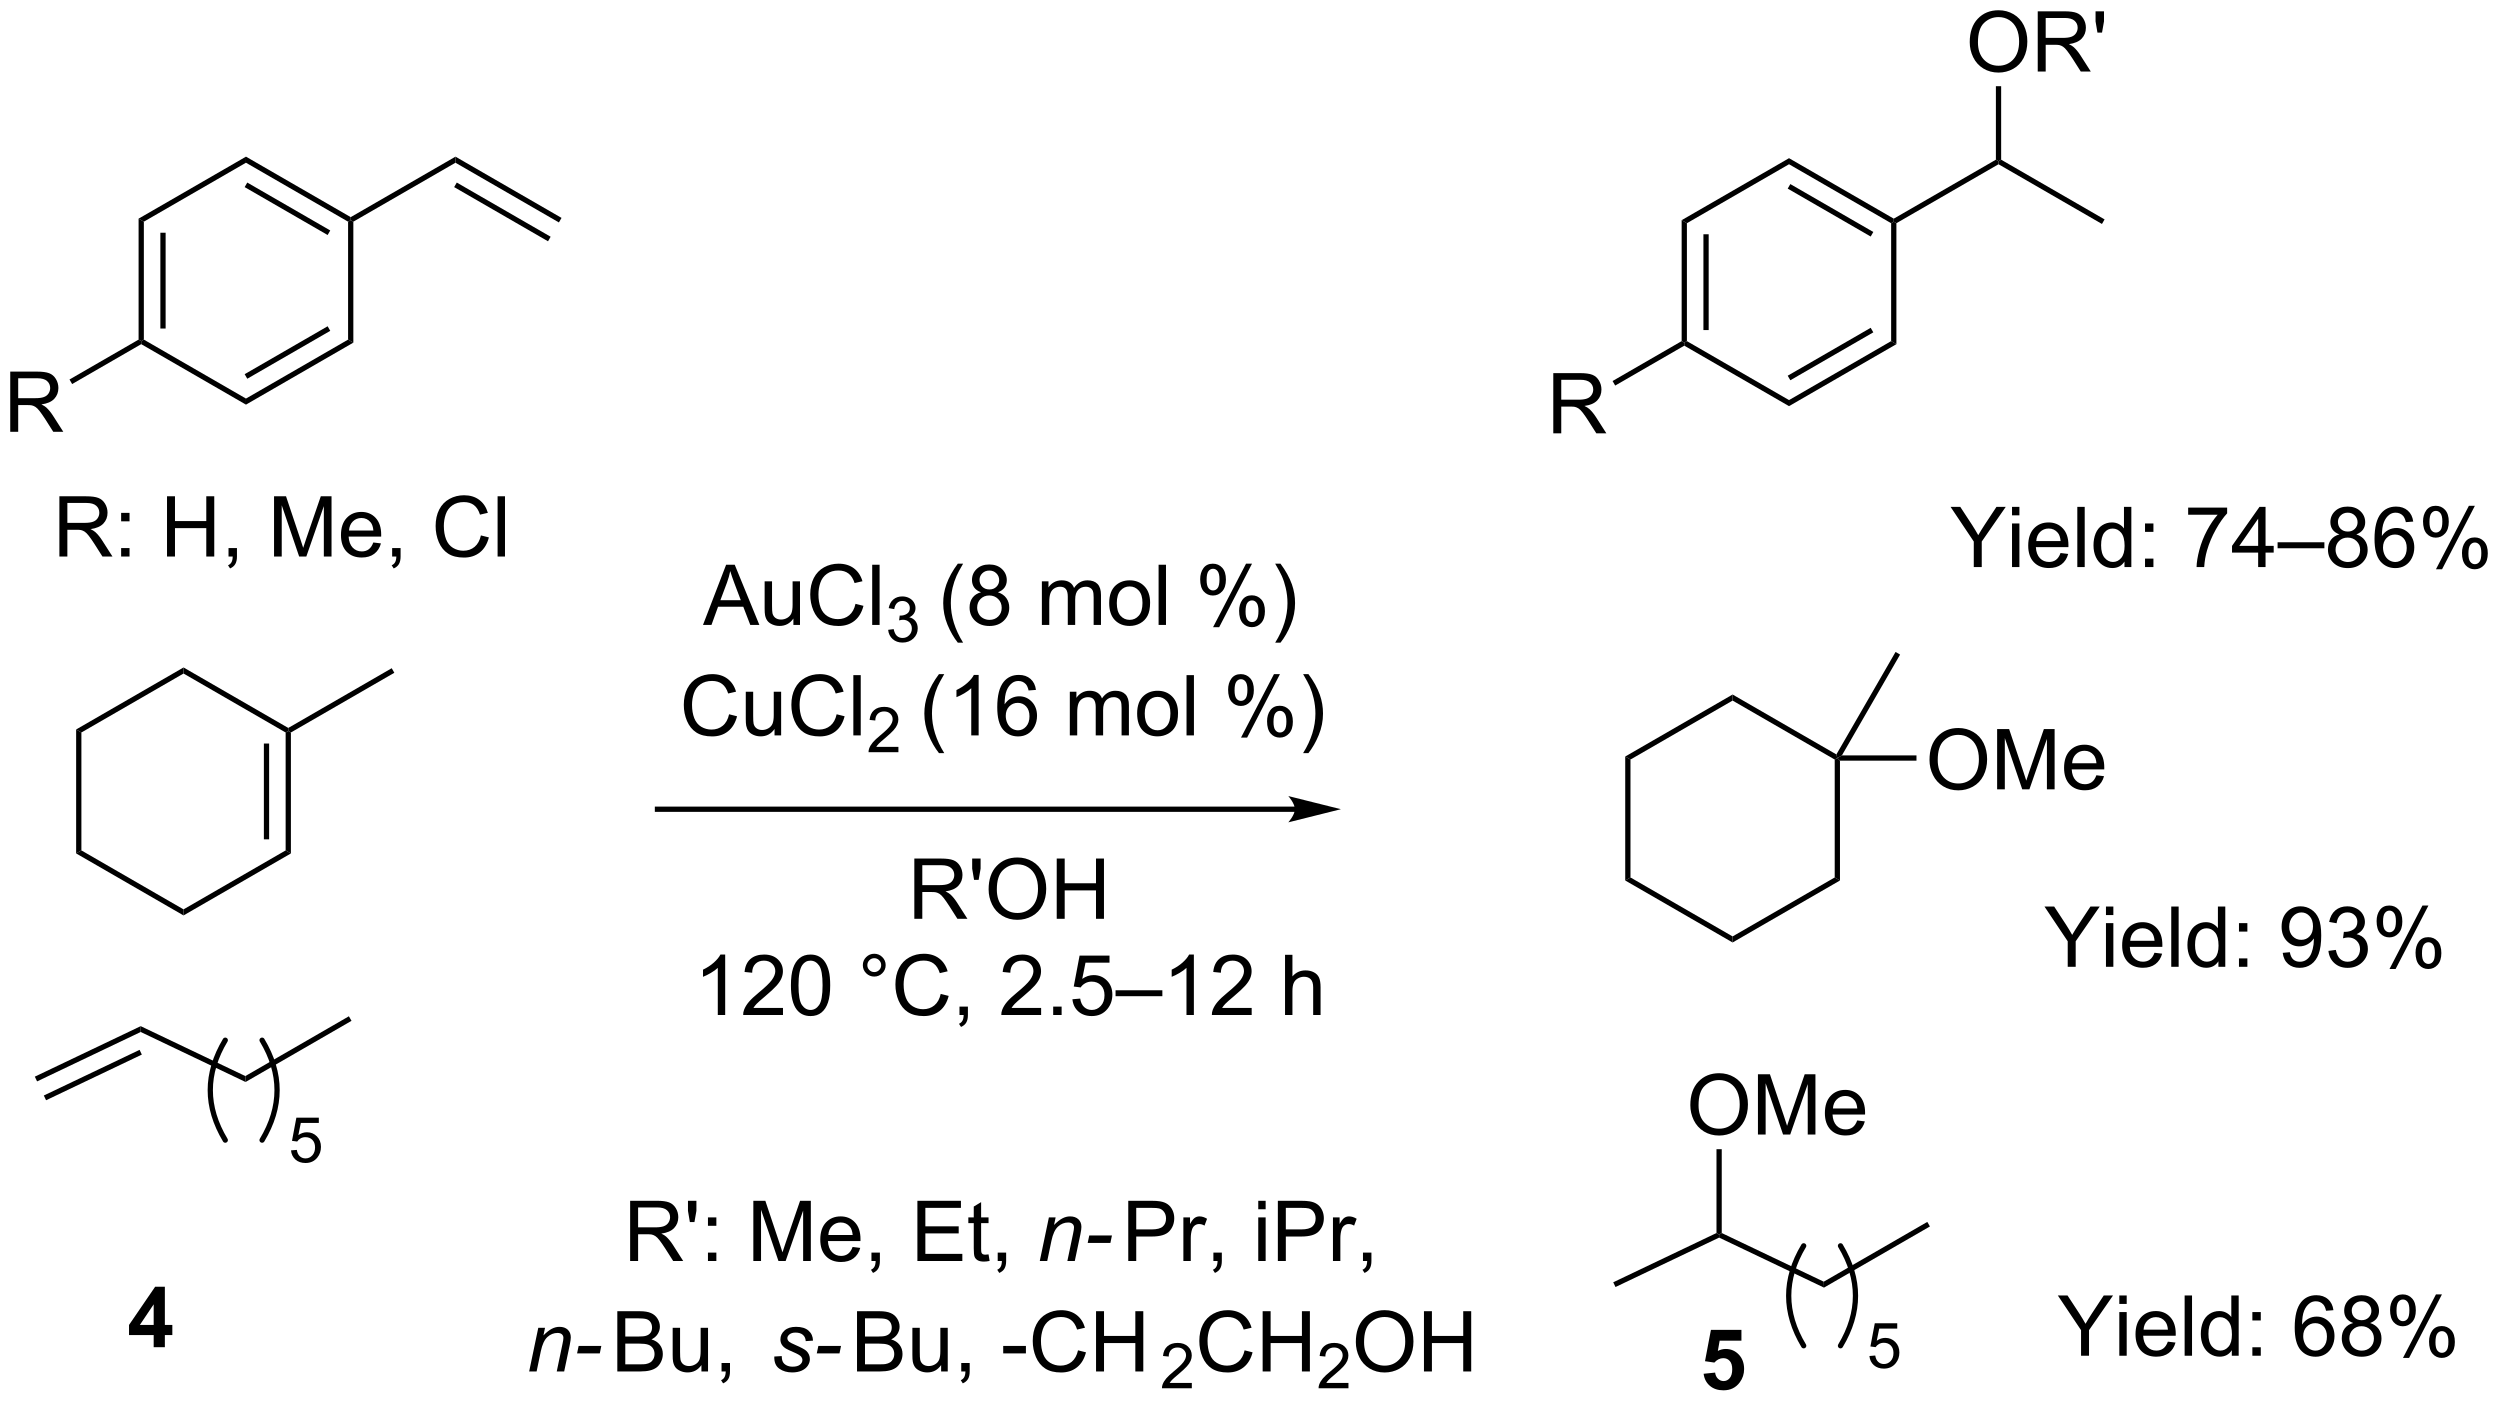 <?xml version="1.0" encoding="UTF-8"?>
<!DOCTYPE svg PUBLIC '-//W3C//DTD SVG 1.0//EN'
          'http://www.w3.org/TR/2001/REC-SVG-20010904/DTD/svg10.dtd'>
<svg stroke-dasharray="none" shape-rendering="auto" xmlns="http://www.w3.org/2000/svg" font-family="'Dialog'" text-rendering="auto" width="652" fill-opacity="1" color-interpolation="auto" color-rendering="auto" preserveAspectRatio="xMidYMid meet" font-size="12px" viewBox="0 0 652 366" fill="black" xmlns:xlink="http://www.w3.org/1999/xlink" stroke="black" image-rendering="auto" stroke-miterlimit="10" stroke-linecap="square" stroke-linejoin="miter" font-style="normal" stroke-width="1" height="366" stroke-dashoffset="0" font-weight="normal" stroke-opacity="1"
><!--Generated by the Batik Graphics2D SVG Generator--><defs id="genericDefs"
  /><g
  ><defs id="defs1"
    ><clipPath clipPathUnits="userSpaceOnUse" id="clipPath1"
      ><path d="M1.294 1.611 L245.593 1.611 L245.593 138.578 L1.294 138.578 L1.294 1.611 Z"
      /></clipPath
      ><clipPath clipPathUnits="userSpaceOnUse" id="clipPath2"
      ><path d="M35.381 88.912 L35.381 222.071 L272.888 222.071 L272.888 88.912 Z"
      /></clipPath
    ></defs
    ><g transform="scale(2.667,2.667) translate(-1.294,-1.611) matrix(1.029,0,0,1.029,-35.099,-89.844)"
    ><path d="M233.133 217.713 L233.133 215.285 L230.925 211.986 L231.847 211.986 L232.977 213.713 Q233.289 214.197 233.558 214.681 Q233.815 214.231 234.183 213.668 L235.292 211.986 L236.175 211.986 L233.891 215.285 L233.891 217.713 L233.133 217.713 ZM236.769 212.793 L236.769 211.986 L237.472 211.986 L237.472 212.793 L236.769 212.793 ZM236.769 217.713 L236.769 213.564 L237.472 213.564 L237.472 217.713 L236.769 217.713 ZM241.382 216.377 L242.108 216.465 Q241.937 217.103 241.47 217.455 Q241.007 217.806 240.286 217.806 Q239.374 217.806 238.84 217.246 Q238.309 216.684 238.309 215.673 Q238.309 214.627 238.848 214.048 Q239.387 213.47 240.246 213.47 Q241.077 213.47 241.603 214.038 Q242.132 214.603 242.132 215.629 Q242.132 215.692 242.129 215.817 L239.036 215.817 Q239.075 216.502 239.421 216.866 Q239.77 217.228 240.288 217.228 Q240.676 217.228 240.95 217.025 Q241.223 216.822 241.382 216.377 ZM239.075 215.238 L241.39 215.238 Q241.343 214.715 241.124 214.455 Q240.788 214.048 240.254 214.048 Q239.77 214.048 239.439 214.374 Q239.108 214.697 239.075 215.238 ZM242.977 217.713 L242.977 211.986 L243.68 211.986 L243.68 217.713 L242.977 217.713 ZM247.46 217.713 L247.46 217.189 Q247.067 217.806 246.301 217.806 Q245.804 217.806 245.387 217.533 Q244.973 217.259 244.744 216.77 Q244.515 216.278 244.515 215.642 Q244.515 215.02 244.72 214.515 Q244.929 214.009 245.343 213.741 Q245.757 213.47 246.27 213.47 Q246.645 213.47 246.937 213.629 Q247.231 213.785 247.413 214.041 L247.413 211.986 L248.114 211.986 L248.114 217.713 L247.46 217.713 ZM245.239 215.642 Q245.239 216.439 245.575 216.835 Q245.911 217.228 246.366 217.228 Q246.827 217.228 247.15 216.851 Q247.473 216.473 247.473 215.7 Q247.473 214.848 247.145 214.45 Q246.817 214.051 246.335 214.051 Q245.866 214.051 245.551 214.434 Q245.239 214.817 245.239 215.642 ZM249.414 214.363 L249.414 213.564 L250.214 213.564 L250.214 214.363 L249.414 214.363 ZM249.414 217.713 L249.414 216.91 L250.214 216.91 L250.214 217.713 L249.414 217.713 ZM257.118 213.387 L256.417 213.442 Q256.323 213.028 256.151 212.84 Q255.868 212.541 255.448 212.541 Q255.112 212.541 254.86 212.728 Q254.526 212.97 254.334 213.436 Q254.144 213.9 254.136 214.759 Q254.391 214.371 254.758 214.184 Q255.125 213.996 255.526 213.996 Q256.229 213.996 256.724 214.515 Q257.219 215.033 257.219 215.853 Q257.219 216.392 256.985 216.856 Q256.753 217.317 256.347 217.564 Q255.94 217.811 255.425 217.811 Q254.547 217.811 253.993 217.166 Q253.438 216.517 253.438 215.033 Q253.438 213.371 254.05 212.619 Q254.586 211.963 255.493 211.963 Q256.167 211.963 256.599 212.343 Q257.032 212.72 257.118 213.387 ZM254.245 215.856 Q254.245 216.22 254.399 216.554 Q254.555 216.884 254.831 217.059 Q255.11 217.231 255.414 217.231 Q255.86 217.231 256.18 216.871 Q256.5 216.512 256.5 215.895 Q256.5 215.301 256.183 214.96 Q255.868 214.619 255.386 214.619 Q254.909 214.619 254.576 214.96 Q254.245 215.301 254.245 215.856 ZM258.999 214.606 Q258.562 214.447 258.351 214.15 Q258.14 213.853 258.14 213.439 Q258.14 212.814 258.588 212.39 Q259.038 211.963 259.786 211.963 Q260.536 211.963 260.991 212.397 Q261.45 212.832 261.45 213.457 Q261.45 213.856 261.239 214.153 Q261.03 214.447 260.606 214.606 Q261.132 214.778 261.408 215.16 Q261.684 215.543 261.684 216.075 Q261.684 216.809 261.163 217.311 Q260.645 217.811 259.796 217.811 Q258.95 217.811 258.429 217.309 Q257.911 216.806 257.911 216.056 Q257.911 215.496 258.192 215.121 Q258.476 214.744 258.999 214.606 ZM258.858 213.416 Q258.858 213.822 259.119 214.08 Q259.382 214.338 259.801 214.338 Q260.207 214.338 260.465 214.082 Q260.726 213.825 260.726 213.455 Q260.726 213.067 260.457 212.804 Q260.192 212.541 259.793 212.541 Q259.39 212.541 259.124 212.798 Q258.858 213.056 258.858 213.416 ZM258.632 216.059 Q258.632 216.361 258.775 216.642 Q258.918 216.923 259.2 217.077 Q259.481 217.231 259.804 217.231 Q260.309 217.231 260.637 216.908 Q260.965 216.582 260.965 216.082 Q260.965 215.575 260.627 215.244 Q260.288 214.91 259.78 214.91 Q259.286 214.91 258.957 215.238 Q258.632 215.567 258.632 216.059 ZM262.5 213.361 Q262.5 212.746 262.808 212.317 Q263.118 211.887 263.704 211.887 Q264.243 211.887 264.594 212.272 Q264.948 212.658 264.948 213.403 Q264.948 214.129 264.591 214.522 Q264.235 214.916 263.711 214.916 Q263.19 214.916 262.844 214.53 Q262.5 214.142 262.5 213.361 ZM263.722 212.371 Q263.461 212.371 263.287 212.598 Q263.112 212.825 263.112 213.431 Q263.112 213.981 263.287 214.207 Q263.464 214.431 263.722 214.431 Q263.987 214.431 264.162 214.205 Q264.336 213.978 264.336 213.377 Q264.336 212.822 264.159 212.598 Q263.985 212.371 263.722 212.371 ZM263.727 217.923 L266.86 211.887 L267.43 211.887 L264.308 217.923 L263.727 217.923 ZM266.204 216.369 Q266.204 215.752 266.511 215.325 Q266.821 214.895 267.409 214.895 Q267.948 214.895 268.302 215.28 Q268.657 215.666 268.657 216.41 Q268.657 217.137 268.297 217.53 Q267.94 217.923 267.414 217.923 Q266.894 217.923 266.547 217.535 Q266.204 217.145 266.204 216.369 ZM267.43 215.379 Q267.164 215.379 266.99 215.606 Q266.815 215.832 266.815 216.439 Q266.815 216.986 266.99 217.213 Q267.167 217.439 267.425 217.439 Q267.696 217.439 267.868 217.213 Q268.042 216.986 268.042 216.384 Q268.042 215.83 267.865 215.606 Q267.69 215.379 267.43 215.379 Z" stroke="none" clip-path="url(#clipPath2)"
    /></g
    ><g transform="matrix(2.743,0,0,2.743,-97.049,-243.88)"
    ><path d="M48.558 109.699 L49.058 109.987 L49.058 121.199 L48.808 121.343 L48.558 121.199 ZM50.628 111.038 L50.628 120.148 L51.128 120.148 L51.128 111.038 Z" stroke="none" clip-path="url(#clipPath2)"
    /></g
    ><g transform="matrix(2.743,0,0,2.743,-97.049,-243.88)"
    ><path d="M48.808 121.632 L48.808 121.343 L49.058 121.199 L58.767 126.804 L58.767 127.382 Z" stroke="none" clip-path="url(#clipPath2)"
    /></g
    ><g transform="matrix(2.743,0,0,2.743,-97.049,-243.88)"
    ><path d="M58.767 127.382 L58.767 126.804 L68.476 121.199 L68.976 121.487 ZM58.892 124.919 L66.781 120.365 L66.531 119.931 L58.642 124.486 Z" stroke="none" clip-path="url(#clipPath2)"
    /></g
    ><g transform="matrix(2.743,0,0,2.743,-97.049,-243.88)"
    ><path d="M68.976 121.487 L68.476 121.199 L68.476 109.987 L68.726 109.843 L68.976 109.987 Z" stroke="none" clip-path="url(#clipPath2)"
    /></g
    ><g transform="matrix(2.743,0,0,2.743,-97.049,-243.88)"
    ><path d="M68.726 109.554 L68.726 109.843 L68.476 109.987 L58.767 104.382 L58.767 103.804 ZM66.781 110.822 L58.892 106.267 L58.642 106.7 L66.531 111.255 Z" stroke="none" clip-path="url(#clipPath2)"
    /></g
    ><g transform="matrix(2.743,0,0,2.743,-97.049,-243.88)"
    ><path d="M58.767 103.804 L58.767 104.382 L49.058 109.987 L48.558 109.699 Z" stroke="none" clip-path="url(#clipPath2)"
    /></g
    ><g transform="matrix(2.743,0,0,2.743,-97.049,-243.88)"
    ><path d="M68.976 109.987 L68.726 109.843 L68.726 109.554 L78.686 103.804 L78.686 104.382 Z" stroke="none" clip-path="url(#clipPath2)"
    /></g
    ><g transform="matrix(2.743,0,0,2.743,-97.049,-243.88)"
    ><path d="M78.686 104.382 L78.686 103.804 L88.77 109.627 L88.52 110.06 ZM78.561 106.7 L87.485 111.852 L87.735 111.419 L78.811 106.267 Z" stroke="none" clip-path="url(#clipPath2)"
    /></g
    ><g transform="matrix(2.743,0,0,2.743,-97.049,-243.88)"
    ><path d="M36.354 129.968 L36.354 124.242 L38.893 124.242 Q39.658 124.242 40.057 124.395 Q40.455 124.549 40.692 124.939 Q40.932 125.33 40.932 125.804 Q40.932 126.413 40.536 126.833 Q40.143 127.249 39.317 127.361 Q39.619 127.507 39.776 127.648 Q40.106 127.953 40.403 128.408 L41.401 129.968 L40.447 129.968 L39.69 128.775 Q39.356 128.26 39.14 127.986 Q38.926 127.713 38.757 127.603 Q38.588 127.494 38.411 127.453 Q38.283 127.424 37.989 127.424 L37.111 127.424 L37.111 129.968 L36.354 129.968 ZM37.111 126.768 L38.739 126.768 Q39.26 126.768 39.551 126.661 Q39.846 126.554 39.997 126.317 Q40.151 126.08 40.151 125.804 Q40.151 125.398 39.854 125.137 Q39.559 124.874 38.924 124.874 L37.111 124.874 L37.111 126.768 Z" stroke="none" clip-path="url(#clipPath2)"
    /></g
    ><g transform="matrix(2.743,0,0,2.743,-97.049,-243.88)"
    ><path d="M48.558 121.199 L48.808 121.343 L48.808 121.632 L42.239 125.424 L41.989 124.991 Z" stroke="none" clip-path="url(#clipPath2)"
    /></g
    ><g transform="matrix(2.743,0,0,2.743,-97.049,-243.88)"
    ><path d="M41.027 141.824 L41.027 136.097 L43.566 136.097 Q44.332 136.097 44.73 136.251 Q45.129 136.405 45.365 136.795 Q45.605 137.186 45.605 137.66 Q45.605 138.269 45.209 138.688 Q44.816 139.105 43.99 139.217 Q44.292 139.363 44.449 139.504 Q44.779 139.808 45.076 140.264 L46.074 141.824 L45.121 141.824 L44.363 140.631 Q44.029 140.115 43.813 139.842 Q43.6 139.569 43.431 139.459 Q43.261 139.35 43.084 139.308 Q42.957 139.28 42.662 139.28 L41.785 139.28 L41.785 141.824 L41.027 141.824 ZM41.785 138.623 L43.412 138.623 Q43.933 138.623 44.225 138.517 Q44.519 138.41 44.67 138.173 Q44.824 137.936 44.824 137.66 Q44.824 137.254 44.527 136.993 Q44.233 136.73 43.597 136.73 L41.785 136.73 L41.785 138.623 ZM46.898 138.475 L46.898 137.675 L47.697 137.675 L47.697 138.475 L46.898 138.475 ZM46.898 141.824 L46.898 141.022 L47.697 141.022 L47.697 141.824 L46.898 141.824 Z" stroke="none" clip-path="url(#clipPath2)"
    /></g
    ><g transform="matrix(2.743,0,0,2.743,-97.049,-243.88)"
    ><path d="M51.26 141.824 L51.26 136.097 L52.018 136.097 L52.018 138.449 L54.994 138.449 L54.994 136.097 L55.752 136.097 L55.752 141.824 L54.994 141.824 L54.994 139.123 L52.018 139.123 L52.018 141.824 L51.26 141.824 ZM57.108 141.824 L57.108 141.022 L57.91 141.022 L57.91 141.824 Q57.91 142.267 57.753 142.537 Q57.597 142.808 57.256 142.957 L57.061 142.657 Q57.285 142.558 57.389 142.368 Q57.496 142.181 57.506 141.824 L57.108 141.824 ZM61.436 141.824 L61.436 136.097 L62.576 136.097 L63.933 140.152 Q64.121 140.717 64.207 140.998 Q64.303 140.686 64.511 140.082 L65.881 136.097 L66.902 136.097 L66.902 141.824 L66.17 141.824 L66.17 137.03 L64.506 141.824 L63.824 141.824 L62.167 136.949 L62.167 141.824 L61.436 141.824 ZM70.873 140.488 L71.6 140.576 Q71.428 141.214 70.962 141.566 Q70.498 141.918 69.777 141.918 Q68.865 141.918 68.332 141.358 Q67.8 140.795 67.8 139.785 Q67.8 138.738 68.339 138.16 Q68.878 137.582 69.738 137.582 Q70.569 137.582 71.095 138.149 Q71.623 138.714 71.623 139.74 Q71.623 139.803 71.621 139.928 L68.527 139.928 Q68.566 140.613 68.912 140.977 Q69.261 141.339 69.779 141.339 Q70.168 141.339 70.441 141.136 Q70.714 140.933 70.873 140.488 ZM68.566 139.35 L70.881 139.35 Q70.834 138.826 70.615 138.566 Q70.279 138.16 69.746 138.16 Q69.261 138.16 68.93 138.485 Q68.6 138.808 68.566 139.35 ZM72.666 141.824 L72.666 141.022 L73.468 141.022 L73.468 141.824 Q73.468 142.267 73.312 142.537 Q73.156 142.808 72.815 142.957 L72.619 142.657 Q72.843 142.558 72.947 142.368 Q73.054 142.181 73.065 141.824 L72.666 141.824 ZM81.104 139.816 L81.862 140.006 Q81.624 140.941 81.005 141.433 Q80.385 141.923 79.492 141.923 Q78.565 141.923 77.984 141.545 Q77.406 141.168 77.101 140.454 Q76.799 139.738 76.799 138.918 Q76.799 138.022 77.14 137.358 Q77.484 136.691 78.114 136.345 Q78.744 135.998 79.502 135.998 Q80.362 135.998 80.947 136.436 Q81.533 136.873 81.765 137.668 L81.018 137.842 Q80.82 137.217 80.44 136.933 Q80.062 136.647 79.487 136.647 Q78.828 136.647 78.382 136.964 Q77.94 137.28 77.76 137.813 Q77.58 138.347 77.58 138.912 Q77.58 139.644 77.794 140.188 Q78.007 140.733 78.455 141.004 Q78.906 141.272 79.429 141.272 Q80.065 141.272 80.505 140.905 Q80.947 140.537 81.104 139.816 ZM82.691 141.824 L82.691 136.097 L83.394 136.097 L83.394 141.824 L82.691 141.824 Z" stroke="none" clip-path="url(#clipPath2)"
    /></g
    ><g transform="matrix(2.743,0,0,2.743,-97.049,-243.88)"
    ><path d="M42.62 158.265 L43.12 158.554 L43.12 169.765 L42.62 170.054 Z" stroke="none" clip-path="url(#clipPath2)"
    /></g
    ><g transform="matrix(2.743,0,0,2.743,-97.049,-243.88)"
    ><path d="M42.62 170.054 L43.12 169.765 L52.83 175.371 L52.83 175.948 Z" stroke="none" clip-path="url(#clipPath2)"
    /></g
    ><g transform="matrix(2.743,0,0,2.743,-97.049,-243.88)"
    ><path d="M52.83 175.948 L52.83 175.371 L62.539 169.765 L63.039 170.054 Z" stroke="none" clip-path="url(#clipPath2)"
    /></g
    ><g transform="matrix(2.743,0,0,2.743,-97.049,-243.88)"
    ><path d="M63.039 170.054 L62.539 169.765 L62.539 158.554 L62.789 158.409 L63.039 158.554 ZM60.969 168.714 L60.969 159.605 L60.469 159.605 L60.469 168.714 Z" stroke="none" clip-path="url(#clipPath2)"
    /></g
    ><g transform="matrix(2.743,0,0,2.743,-97.049,-243.88)"
    ><path d="M62.789 158.121 L62.789 158.409 L62.539 158.554 L52.83 152.948 L52.83 152.371 Z" stroke="none" clip-path="url(#clipPath2)"
    /></g
    ><g transform="matrix(2.743,0,0,2.743,-97.049,-243.88)"
    ><path d="M52.83 152.371 L52.83 152.948 L43.12 158.554 L42.62 158.265 Z" stroke="none" clip-path="url(#clipPath2)"
    /></g
    ><g transform="matrix(2.743,0,0,2.743,-97.049,-243.88)"
    ><path d="M63.039 158.554 L62.789 158.409 L62.789 158.121 L72.623 152.443 L72.873 152.876 Z" stroke="none" clip-path="url(#clipPath2)"
    /></g
    ><g transform="matrix(2.743,0,0,2.743,-97.049,-243.88)"
    ><path d="M158.496 165.598 L97.891 165.598 L97.641 165.598 L97.641 166.098 L97.891 166.098 L158.496 166.098 L158.746 166.098 L158.746 165.598 L158.496 165.598 ZM162.871 165.848 L157.871 164.598 C157.871 164.598 158.496 165.301 158.496 165.848 C158.496 166.395 157.871 167.098 157.871 167.098 Z" stroke="none" clip-path="url(#clipPath2)"
    /></g
    ><g transform="matrix(2.743,0,0,2.743,-97.049,-243.88)"
    ><path d="M102.219 148.329 L104.42 142.603 L105.237 142.603 L107.581 148.329 L106.716 148.329 L106.05 146.595 L103.654 146.595 L103.026 148.329 L102.219 148.329 ZM103.873 145.978 L105.815 145.978 L105.216 144.392 Q104.943 143.668 104.81 143.204 Q104.701 143.754 104.503 144.298 L103.873 145.978 ZM110.815 148.329 L110.815 147.72 Q110.331 148.423 109.498 148.423 Q109.13 148.423 108.813 148.282 Q108.495 148.142 108.339 147.928 Q108.185 147.715 108.123 147.407 Q108.081 147.199 108.081 146.751 L108.081 144.181 L108.784 144.181 L108.784 146.48 Q108.784 147.032 108.826 147.222 Q108.894 147.501 109.107 147.66 Q109.323 147.816 109.638 147.816 Q109.956 147.816 110.232 147.655 Q110.511 147.493 110.625 147.215 Q110.74 146.933 110.74 146.402 L110.74 144.181 L111.443 144.181 L111.443 148.329 L110.815 148.329 ZM116.72 146.321 L117.478 146.512 Q117.241 147.446 116.621 147.939 Q116.002 148.428 115.108 148.428 Q114.181 148.428 113.601 148.051 Q113.022 147.673 112.718 146.959 Q112.416 146.243 112.416 145.423 Q112.416 144.527 112.757 143.863 Q113.101 143.196 113.731 142.85 Q114.361 142.504 115.119 142.504 Q115.978 142.504 116.564 142.941 Q117.15 143.379 117.382 144.173 L116.634 144.347 Q116.436 143.722 116.056 143.439 Q115.679 143.152 115.103 143.152 Q114.444 143.152 113.999 143.47 Q113.556 143.785 113.377 144.319 Q113.197 144.853 113.197 145.418 Q113.197 146.149 113.41 146.694 Q113.624 147.238 114.072 147.509 Q114.522 147.777 115.046 147.777 Q115.681 147.777 116.121 147.41 Q116.564 147.043 116.72 146.321 ZM118.308 148.329 L118.308 142.603 L119.011 142.603 L119.011 148.329 L118.308 148.329 Z" stroke="none" clip-path="url(#clipPath2)"
    /></g
    ><g transform="matrix(2.743,0,0,2.743,-97.049,-243.88)"
    ><path d="M119.824 148.794 L120.351 148.724 Q120.443 149.173 120.66 149.371 Q120.879 149.568 121.193 149.568 Q121.564 149.568 121.82 149.31 Q122.078 149.052 122.078 148.671 Q122.078 148.308 121.84 148.074 Q121.603 147.837 121.236 147.837 Q121.088 147.837 120.865 147.896 L120.924 147.433 Q120.976 147.439 121.007 147.439 Q121.345 147.439 121.615 147.263 Q121.885 147.087 121.885 146.72 Q121.885 146.431 121.687 146.242 Q121.492 146.05 121.181 146.05 Q120.873 146.05 120.668 146.244 Q120.463 146.437 120.404 146.824 L119.877 146.73 Q119.974 146.199 120.316 145.908 Q120.66 145.617 121.17 145.617 Q121.521 145.617 121.816 145.767 Q122.113 145.917 122.269 146.179 Q122.425 146.439 122.425 146.732 Q122.425 147.011 122.275 147.24 Q122.127 147.468 121.834 147.603 Q122.215 147.691 122.425 147.968 Q122.636 148.244 122.636 148.66 Q122.636 149.222 122.226 149.615 Q121.816 150.005 121.189 150.005 Q120.625 150.005 120.25 149.669 Q119.877 149.332 119.824 148.794 Z" stroke="none" clip-path="url(#clipPath2)"
    /></g
    ><g transform="matrix(2.743,0,0,2.743,-97.049,-243.88)"
    ><path d="M126.448 150.014 Q125.865 149.28 125.461 148.295 Q125.06 147.308 125.06 146.254 Q125.06 145.324 125.362 144.472 Q125.714 143.485 126.448 142.504 L126.951 142.504 Q126.48 143.316 126.326 143.665 Q126.089 144.204 125.951 144.79 Q125.784 145.519 125.784 146.259 Q125.784 148.137 126.951 150.014 L126.448 150.014 ZM128.654 145.222 Q128.216 145.064 128.006 144.767 Q127.795 144.47 127.795 144.056 Q127.795 143.431 128.243 143.006 Q128.693 142.579 129.44 142.579 Q130.19 142.579 130.646 143.014 Q131.105 143.449 131.105 144.074 Q131.105 144.472 130.894 144.769 Q130.685 145.064 130.261 145.222 Q130.787 145.394 131.063 145.777 Q131.339 146.16 131.339 146.691 Q131.339 147.426 130.818 147.928 Q130.3 148.428 129.451 148.428 Q128.605 148.428 128.084 147.926 Q127.566 147.423 127.566 146.673 Q127.566 146.113 127.847 145.738 Q128.131 145.36 128.654 145.222 ZM128.513 144.032 Q128.513 144.439 128.774 144.696 Q129.037 144.954 129.456 144.954 Q129.862 144.954 130.12 144.699 Q130.381 144.441 130.381 144.071 Q130.381 143.683 130.112 143.42 Q129.847 143.157 129.448 143.157 Q129.045 143.157 128.779 143.415 Q128.513 143.673 128.513 144.032 ZM128.287 146.676 Q128.287 146.978 128.43 147.259 Q128.573 147.54 128.855 147.694 Q129.136 147.847 129.459 147.847 Q129.964 147.847 130.292 147.524 Q130.62 147.199 130.62 146.699 Q130.62 146.191 130.282 145.86 Q129.943 145.527 129.435 145.527 Q128.94 145.527 128.612 145.855 Q128.287 146.183 128.287 146.676 ZM134.44 148.329 L134.44 144.181 L135.068 144.181 L135.068 144.762 Q135.263 144.457 135.586 144.272 Q135.912 144.087 136.326 144.087 Q136.787 144.087 137.081 144.28 Q137.378 144.47 137.498 144.814 Q137.99 144.087 138.779 144.087 Q139.396 144.087 139.727 144.428 Q140.06 144.769 140.06 145.48 L140.06 148.329 L139.362 148.329 L139.362 145.715 Q139.362 145.293 139.292 145.108 Q139.224 144.923 139.045 144.811 Q138.865 144.696 138.623 144.696 Q138.185 144.696 137.896 144.988 Q137.607 145.277 137.607 145.918 L137.607 148.329 L136.904 148.329 L136.904 145.634 Q136.904 145.165 136.732 144.931 Q136.56 144.696 136.17 144.696 Q135.873 144.696 135.62 144.853 Q135.37 145.009 135.256 145.311 Q135.144 145.61 135.144 146.176 L135.144 148.329 L134.44 148.329 ZM140.841 146.254 Q140.841 145.103 141.482 144.548 Q142.019 144.087 142.787 144.087 Q143.644 144.087 144.185 144.647 Q144.73 145.207 144.73 146.196 Q144.73 146.996 144.487 147.457 Q144.248 147.915 143.789 148.17 Q143.331 148.423 142.787 148.423 Q141.917 148.423 141.378 147.866 Q140.841 147.306 140.841 146.254 ZM141.565 146.254 Q141.565 147.051 141.912 147.449 Q142.261 147.845 142.787 147.845 Q143.31 147.845 143.657 147.446 Q144.006 147.048 144.006 146.23 Q144.006 145.462 143.657 145.066 Q143.308 144.668 142.787 144.668 Q142.261 144.668 141.912 145.064 Q141.565 145.457 141.565 146.254 ZM145.538 148.329 L145.538 142.603 L146.241 142.603 L146.241 148.329 L145.538 148.329 ZM149.491 143.978 Q149.491 143.363 149.799 142.933 Q150.108 142.504 150.694 142.504 Q151.233 142.504 151.585 142.889 Q151.939 143.274 151.939 144.019 Q151.939 144.746 151.582 145.139 Q151.226 145.532 150.702 145.532 Q150.181 145.532 149.835 145.147 Q149.491 144.759 149.491 143.978 ZM150.713 142.988 Q150.452 142.988 150.278 143.215 Q150.103 143.441 150.103 144.048 Q150.103 144.597 150.278 144.824 Q150.455 145.048 150.713 145.048 Q150.978 145.048 151.153 144.821 Q151.327 144.595 151.327 143.993 Q151.327 143.439 151.15 143.215 Q150.976 142.988 150.713 142.988 ZM150.718 148.54 L153.851 142.504 L154.421 142.504 L151.299 148.54 L150.718 148.54 ZM153.194 146.985 Q153.194 146.368 153.502 145.941 Q153.812 145.512 154.4 145.512 Q154.939 145.512 155.293 145.897 Q155.648 146.282 155.648 147.027 Q155.648 147.754 155.288 148.147 Q154.931 148.54 154.405 148.54 Q153.885 148.54 153.538 148.152 Q153.194 147.762 153.194 146.985 ZM154.421 145.996 Q154.155 145.996 153.981 146.222 Q153.806 146.449 153.806 147.056 Q153.806 147.603 153.981 147.829 Q154.158 148.056 154.416 148.056 Q154.687 148.056 154.858 147.829 Q155.033 147.603 155.033 147.001 Q155.033 146.446 154.856 146.222 Q154.681 145.996 154.421 145.996 ZM157.128 150.014 L156.623 150.014 Q157.792 148.137 157.792 146.259 Q157.792 145.524 157.623 144.801 Q157.49 144.215 157.253 143.676 Q157.099 143.324 156.623 142.504 L157.128 142.504 Q157.862 143.485 158.214 144.472 Q158.513 145.324 158.513 146.254 Q158.513 147.308 158.11 148.295 Q157.706 149.28 157.128 150.014 Z" stroke="none" clip-path="url(#clipPath2)"
    /></g
    ><g transform="matrix(2.743,0,0,2.743,-97.049,-243.88)"
    ><path d="M104.701 156.821 L105.459 157.012 Q105.222 157.946 104.602 158.439 Q103.982 158.928 103.089 158.928 Q102.162 158.928 101.581 158.551 Q101.003 158.173 100.698 157.459 Q100.396 156.743 100.396 155.923 Q100.396 155.027 100.737 154.363 Q101.081 153.696 101.711 153.35 Q102.341 153.004 103.099 153.004 Q103.959 153.004 104.545 153.441 Q105.13 153.879 105.362 154.673 L104.615 154.847 Q104.417 154.222 104.037 153.939 Q103.659 153.652 103.084 153.652 Q102.425 153.652 101.98 153.97 Q101.537 154.285 101.357 154.819 Q101.177 155.353 101.177 155.918 Q101.177 156.649 101.391 157.194 Q101.605 157.738 102.052 158.009 Q102.503 158.277 103.026 158.277 Q103.662 158.277 104.102 157.91 Q104.545 157.543 104.701 156.821 ZM109.022 158.829 L109.022 158.22 Q108.538 158.923 107.705 158.923 Q107.338 158.923 107.02 158.782 Q106.702 158.642 106.546 158.428 Q106.392 158.215 106.33 157.907 Q106.288 157.699 106.288 157.251 L106.288 154.681 L106.991 154.681 L106.991 156.98 Q106.991 157.532 107.033 157.722 Q107.101 158.001 107.314 158.16 Q107.53 158.316 107.845 158.316 Q108.163 158.316 108.439 158.155 Q108.718 157.993 108.832 157.715 Q108.947 157.433 108.947 156.902 L108.947 154.681 L109.65 154.681 L109.65 158.829 L109.022 158.829 ZM114.927 156.821 L115.685 157.012 Q115.448 157.946 114.828 158.439 Q114.209 158.928 113.315 158.928 Q112.388 158.928 111.808 158.551 Q111.23 158.173 110.925 157.459 Q110.623 156.743 110.623 155.923 Q110.623 155.027 110.964 154.363 Q111.308 153.696 111.938 153.35 Q112.568 153.004 113.326 153.004 Q114.185 153.004 114.771 153.441 Q115.357 153.879 115.589 154.673 L114.841 154.847 Q114.644 154.222 114.263 153.939 Q113.886 153.652 113.31 153.652 Q112.651 153.652 112.206 153.97 Q111.763 154.285 111.584 154.819 Q111.404 155.353 111.404 155.918 Q111.404 156.649 111.618 157.194 Q111.831 157.738 112.279 158.009 Q112.73 158.277 113.253 158.277 Q113.888 158.277 114.328 157.91 Q114.771 157.543 114.927 156.821 ZM116.515 158.829 L116.515 153.103 L117.218 153.103 L117.218 158.829 L116.515 158.829 Z" stroke="none" clip-path="url(#clipPath2)"
    /></g
    ><g transform="matrix(2.743,0,0,2.743,-97.049,-243.88)"
    ><path d="M120.8 159.921 L120.8 160.429 L117.961 160.429 Q117.955 160.238 118.023 160.062 Q118.131 159.773 118.369 159.492 Q118.609 159.21 119.06 158.841 Q119.76 158.267 120.006 157.931 Q120.252 157.595 120.252 157.296 Q120.252 156.984 120.027 156.769 Q119.804 156.552 119.443 156.552 Q119.062 156.552 118.834 156.781 Q118.605 157.009 118.603 157.414 L118.06 157.359 Q118.117 156.751 118.48 156.435 Q118.844 156.117 119.455 156.117 Q120.074 156.117 120.433 156.46 Q120.795 156.802 120.795 157.308 Q120.795 157.566 120.689 157.816 Q120.584 158.064 120.338 158.339 Q120.094 158.615 119.525 159.095 Q119.05 159.494 118.916 159.636 Q118.781 159.779 118.693 159.921 L120.8 159.921 Z" stroke="none" clip-path="url(#clipPath2)"
    /></g
    ><g transform="matrix(2.743,0,0,2.743,-97.049,-243.88)"
    ><path d="M124.655 160.514 Q124.072 159.78 123.668 158.795 Q123.267 157.808 123.267 156.754 Q123.267 155.824 123.569 154.972 Q123.921 153.985 124.655 153.004 L125.158 153.004 Q124.686 153.816 124.533 154.165 Q124.296 154.704 124.158 155.29 Q123.991 156.019 123.991 156.759 Q123.991 158.637 125.158 160.514 L124.655 160.514 ZM128.429 158.829 L127.726 158.829 L127.726 154.347 Q127.47 154.59 127.059 154.832 Q126.647 155.074 126.319 155.196 L126.319 154.517 Q126.908 154.238 127.348 153.845 Q127.791 153.449 127.976 153.079 L128.429 153.079 L128.429 158.829 ZM133.878 154.504 L133.177 154.558 Q133.084 154.144 132.912 153.957 Q132.628 153.657 132.209 153.657 Q131.873 153.657 131.62 153.845 Q131.287 154.087 131.094 154.553 Q130.904 155.017 130.896 155.876 Q131.151 155.488 131.519 155.301 Q131.886 155.113 132.287 155.113 Q132.99 155.113 133.485 155.631 Q133.98 156.149 133.98 156.97 Q133.98 157.509 133.745 157.972 Q133.513 158.433 133.107 158.681 Q132.701 158.928 132.185 158.928 Q131.308 158.928 130.753 158.282 Q130.198 157.634 130.198 156.149 Q130.198 154.488 130.81 153.735 Q131.347 153.079 132.253 153.079 Q132.927 153.079 133.36 153.459 Q133.792 153.837 133.878 154.504 ZM131.006 156.972 Q131.006 157.337 131.159 157.67 Q131.315 158.001 131.591 158.176 Q131.87 158.347 132.175 158.347 Q132.62 158.347 132.94 157.988 Q133.261 157.629 133.261 157.012 Q133.261 156.418 132.943 156.077 Q132.628 155.735 132.146 155.735 Q131.67 155.735 131.336 156.077 Q131.006 156.418 131.006 156.972 ZM137.097 158.829 L137.097 154.681 L137.724 154.681 L137.724 155.262 Q137.92 154.957 138.243 154.772 Q138.568 154.587 138.982 154.587 Q139.443 154.587 139.737 154.78 Q140.034 154.97 140.154 155.314 Q140.646 154.587 141.435 154.587 Q142.052 154.587 142.383 154.928 Q142.716 155.269 142.716 155.98 L142.716 158.829 L142.019 158.829 L142.019 156.215 Q142.019 155.793 141.948 155.608 Q141.881 155.423 141.701 155.311 Q141.521 155.196 141.279 155.196 Q140.841 155.196 140.552 155.488 Q140.263 155.777 140.263 156.418 L140.263 158.829 L139.56 158.829 L139.56 156.134 Q139.56 155.665 139.388 155.431 Q139.216 155.196 138.826 155.196 Q138.529 155.196 138.276 155.353 Q138.026 155.509 137.912 155.811 Q137.8 156.11 137.8 156.676 L137.8 158.829 L137.097 158.829 ZM143.498 156.754 Q143.498 155.603 144.138 155.048 Q144.675 154.587 145.443 154.587 Q146.3 154.587 146.841 155.147 Q147.386 155.707 147.386 156.696 Q147.386 157.496 147.144 157.957 Q146.904 158.415 146.446 158.67 Q145.987 158.923 145.443 158.923 Q144.573 158.923 144.034 158.366 Q143.498 157.806 143.498 156.754 ZM144.222 156.754 Q144.222 157.551 144.568 157.949 Q144.917 158.345 145.443 158.345 Q145.966 158.345 146.313 157.946 Q146.662 157.548 146.662 156.73 Q146.662 155.962 146.313 155.566 Q145.964 155.168 145.443 155.168 Q144.917 155.168 144.568 155.564 Q144.222 155.957 144.222 156.754 ZM148.194 158.829 L148.194 153.103 L148.898 153.103 L148.898 158.829 L148.194 158.829 ZM152.148 154.478 Q152.148 153.863 152.455 153.433 Q152.765 153.004 153.351 153.004 Q153.89 153.004 154.241 153.389 Q154.595 153.774 154.595 154.519 Q154.595 155.246 154.239 155.639 Q153.882 156.032 153.358 156.032 Q152.838 156.032 152.491 155.647 Q152.148 155.259 152.148 154.478 ZM153.369 153.488 Q153.108 153.488 152.934 153.715 Q152.76 153.941 152.76 154.548 Q152.76 155.097 152.934 155.324 Q153.111 155.548 153.369 155.548 Q153.635 155.548 153.809 155.321 Q153.983 155.095 153.983 154.493 Q153.983 153.939 153.806 153.715 Q153.632 153.488 153.369 153.488 ZM153.374 159.04 L156.507 153.004 L157.077 153.004 L153.955 159.04 L153.374 159.04 ZM155.851 157.485 Q155.851 156.868 156.158 156.441 Q156.468 156.012 157.056 156.012 Q157.595 156.012 157.95 156.397 Q158.304 156.782 158.304 157.527 Q158.304 158.254 157.944 158.647 Q157.588 159.04 157.061 159.04 Q156.541 159.04 156.194 158.652 Q155.851 158.262 155.851 157.485 ZM157.077 156.496 Q156.811 156.496 156.637 156.722 Q156.463 156.949 156.463 157.556 Q156.463 158.103 156.637 158.329 Q156.814 158.556 157.072 158.556 Q157.343 158.556 157.515 158.329 Q157.689 158.103 157.689 157.501 Q157.689 156.946 157.512 156.722 Q157.338 156.496 157.077 156.496 ZM159.784 160.514 L159.279 160.514 Q160.448 158.637 160.448 156.759 Q160.448 156.024 160.279 155.301 Q160.146 154.715 159.909 154.176 Q159.756 153.824 159.279 153.004 L159.784 153.004 Q160.519 153.985 160.87 154.972 Q161.17 155.824 161.17 156.754 Q161.17 157.808 160.766 158.795 Q160.362 159.78 159.784 160.514 Z" stroke="none" clip-path="url(#clipPath2)"
    /></g
    ><g transform="matrix(2.743,0,0,2.743,-97.049,-243.88)"
    ><path d="M122.314 176.267 L122.314 170.54 L124.853 170.54 Q125.619 170.54 126.017 170.694 Q126.416 170.847 126.653 171.238 Q126.892 171.629 126.892 172.103 Q126.892 172.712 126.497 173.131 Q126.103 173.548 125.278 173.66 Q125.58 173.806 125.736 173.946 Q126.067 174.251 126.364 174.707 L127.361 176.267 L126.408 176.267 L125.65 175.074 Q125.317 174.558 125.101 174.285 Q124.887 174.012 124.718 173.902 Q124.549 173.793 124.372 173.751 Q124.244 173.722 123.95 173.722 L123.072 173.722 L123.072 176.267 L122.314 176.267 ZM123.072 173.066 L124.7 173.066 Q125.221 173.066 125.512 172.959 Q125.806 172.853 125.957 172.616 Q126.111 172.379 126.111 172.103 Q126.111 171.696 125.814 171.436 Q125.52 171.173 124.885 171.173 L123.072 171.173 L123.072 173.066 ZM127.993 172.566 L127.813 171.496 L127.813 170.54 L128.615 170.54 L128.615 171.496 L128.428 172.566 L127.993 172.566 ZM129.377 173.478 Q129.377 172.051 130.142 171.246 Q130.908 170.439 132.119 170.439 Q132.911 170.439 133.546 170.819 Q134.184 171.196 134.517 171.874 Q134.853 172.551 134.853 173.41 Q134.853 174.282 134.502 174.97 Q134.15 175.657 133.504 176.012 Q132.861 176.366 132.114 176.366 Q131.306 176.366 130.668 175.975 Q130.033 175.582 129.705 174.907 Q129.377 174.23 129.377 173.478 ZM130.158 173.488 Q130.158 174.524 130.713 175.121 Q131.27 175.715 132.111 175.715 Q132.965 175.715 133.517 175.113 Q134.072 174.512 134.072 173.407 Q134.072 172.707 133.835 172.186 Q133.598 171.665 133.142 171.379 Q132.689 171.09 132.122 171.09 Q131.317 171.09 130.736 171.644 Q130.158 172.196 130.158 173.488 ZM135.852 176.267 L135.852 170.54 L136.61 170.54 L136.61 172.892 L139.586 172.892 L139.586 170.54 L140.344 170.54 L140.344 176.267 L139.586 176.267 L139.586 173.566 L136.61 173.566 L136.61 176.267 L135.852 176.267 Z" stroke="none" clip-path="url(#clipPath2)"
    /></g
    ><g transform="matrix(2.743,0,0,2.743,-97.049,-243.88)"
    ><path d="M104.33 185.417 L103.627 185.417 L103.627 180.935 Q103.371 181.177 102.96 181.419 Q102.549 181.661 102.221 181.784 L102.221 181.104 Q102.809 180.826 103.249 180.432 Q103.692 180.036 103.877 179.667 L104.33 179.667 L104.33 185.417 ZM109.826 184.74 L109.826 185.417 L106.04 185.417 Q106.032 185.161 106.123 184.927 Q106.266 184.542 106.584 184.167 Q106.904 183.792 107.506 183.299 Q108.438 182.534 108.766 182.086 Q109.094 181.638 109.094 181.24 Q109.094 180.823 108.795 180.536 Q108.498 180.247 108.016 180.247 Q107.508 180.247 107.204 180.552 Q106.899 180.857 106.896 181.396 L106.172 181.323 Q106.248 180.513 106.732 180.091 Q107.217 179.667 108.032 179.667 Q108.857 179.667 109.336 180.125 Q109.818 180.581 109.818 181.255 Q109.818 181.599 109.677 181.932 Q109.537 182.263 109.209 182.63 Q108.883 182.997 108.125 183.638 Q107.493 184.169 107.313 184.359 Q107.133 184.549 107.016 184.74 L109.826 184.74 ZM110.58 182.591 Q110.58 181.576 110.788 180.958 Q110.996 180.339 111.408 180.003 Q111.822 179.667 112.447 179.667 Q112.908 179.667 113.254 179.852 Q113.603 180.036 113.83 180.388 Q114.056 180.737 114.184 181.24 Q114.314 181.74 114.314 182.591 Q114.314 183.599 114.106 184.219 Q113.9 184.839 113.486 185.177 Q113.075 185.516 112.447 185.516 Q111.619 185.516 111.145 184.919 Q110.58 184.206 110.58 182.591 ZM111.301 182.591 Q111.301 184.003 111.632 184.469 Q111.963 184.935 112.447 184.935 Q112.931 184.935 113.26 184.466 Q113.59 183.997 113.59 182.591 Q113.59 181.177 113.26 180.714 Q112.931 180.247 112.439 180.247 Q111.955 180.247 111.666 180.659 Q111.301 181.182 111.301 182.591 ZM117.418 180.674 Q117.418 180.224 117.736 179.909 Q118.056 179.591 118.502 179.591 Q118.955 179.591 119.27 179.909 Q119.588 180.224 119.588 180.674 Q119.588 181.122 119.267 181.443 Q118.95 181.761 118.502 181.761 Q118.056 181.761 117.736 181.445 Q117.418 181.128 117.418 180.674 ZM117.846 180.674 Q117.846 180.948 118.038 181.141 Q118.231 181.333 118.504 181.333 Q118.775 181.333 118.968 181.141 Q119.161 180.948 119.161 180.674 Q119.161 180.401 118.968 180.208 Q118.775 180.013 118.504 180.013 Q118.231 180.013 118.038 180.208 Q117.846 180.401 117.846 180.674 ZM124.821 183.409 L125.579 183.599 Q125.342 184.534 124.722 185.026 Q124.102 185.516 123.209 185.516 Q122.282 185.516 121.701 185.138 Q121.123 184.761 120.818 184.047 Q120.516 183.331 120.516 182.511 Q120.516 181.615 120.857 180.951 Q121.201 180.284 121.831 179.938 Q122.461 179.591 123.219 179.591 Q124.079 179.591 124.665 180.029 Q125.25 180.466 125.482 181.261 L124.735 181.435 Q124.537 180.81 124.157 180.526 Q123.779 180.24 123.204 180.24 Q122.545 180.24 122.099 180.557 Q121.657 180.872 121.477 181.406 Q121.297 181.94 121.297 182.505 Q121.297 183.237 121.511 183.781 Q121.724 184.326 122.172 184.596 Q122.623 184.865 123.146 184.865 Q123.782 184.865 124.222 184.497 Q124.665 184.13 124.821 183.409 ZM126.606 185.417 L126.606 184.615 L127.408 184.615 L127.408 185.417 Q127.408 185.859 127.252 186.13 Q127.096 186.401 126.754 186.549 L126.559 186.25 Q126.783 186.151 126.887 185.961 Q126.994 185.774 127.004 185.417 L126.606 185.417 ZM134.369 184.74 L134.369 185.417 L130.583 185.417 Q130.575 185.161 130.666 184.927 Q130.809 184.542 131.127 184.167 Q131.447 183.792 132.049 183.299 Q132.981 182.534 133.309 182.086 Q133.637 181.638 133.637 181.24 Q133.637 180.823 133.338 180.536 Q133.041 180.247 132.559 180.247 Q132.051 180.247 131.746 180.552 Q131.442 180.857 131.439 181.396 L130.715 181.323 Q130.791 180.513 131.275 180.091 Q131.76 179.667 132.575 179.667 Q133.4 179.667 133.879 180.125 Q134.361 180.581 134.361 181.255 Q134.361 181.599 134.22 181.932 Q134.08 182.263 133.752 182.63 Q133.426 182.997 132.668 183.638 Q132.036 184.169 131.856 184.359 Q131.676 184.549 131.559 184.74 L134.369 184.74 ZM135.516 185.417 L135.516 184.615 L136.318 184.615 L136.318 185.417 L135.516 185.417 ZM137.345 183.917 L138.083 183.854 Q138.166 184.393 138.463 184.664 Q138.762 184.935 139.184 184.935 Q139.692 184.935 140.043 184.552 Q140.395 184.169 140.395 183.536 Q140.395 182.935 140.056 182.589 Q139.72 182.24 139.174 182.24 Q138.833 182.24 138.559 182.396 Q138.286 182.549 138.129 182.794 L137.47 182.708 L138.025 179.768 L140.871 179.768 L140.871 180.44 L138.588 180.44 L138.278 181.979 Q138.793 181.62 139.361 181.62 Q140.111 181.62 140.627 182.141 Q141.142 182.659 141.142 183.474 Q141.142 184.253 140.689 184.818 Q140.137 185.516 139.184 185.516 Q138.403 185.516 137.908 185.078 Q137.416 184.638 137.345 183.917 ZM141.446 183.628 L141.446 183.06 L145.896 183.06 L145.896 183.628 L141.446 183.628 ZM148.892 185.417 L148.189 185.417 L148.189 180.935 Q147.934 181.177 147.523 181.419 Q147.111 181.661 146.783 181.784 L146.783 181.104 Q147.371 180.826 147.812 180.432 Q148.254 180.036 148.439 179.667 L148.892 179.667 L148.892 185.417 ZM154.388 184.74 L154.388 185.417 L150.602 185.417 Q150.594 185.161 150.685 184.927 Q150.829 184.542 151.146 184.167 Q151.467 183.792 152.068 183.299 Q153 182.534 153.329 182.086 Q153.657 181.638 153.657 181.24 Q153.657 180.823 153.357 180.536 Q153.06 180.247 152.579 180.247 Q152.071 180.247 151.766 180.552 Q151.461 180.857 151.459 181.396 L150.735 181.323 Q150.81 180.513 151.295 180.091 Q151.779 179.667 152.594 179.667 Q153.42 179.667 153.899 180.125 Q154.381 180.581 154.381 181.255 Q154.381 181.599 154.24 181.932 Q154.099 182.263 153.771 182.63 Q153.446 182.997 152.688 183.638 Q152.055 184.169 151.875 184.359 Q151.696 184.549 151.579 184.74 L154.388 184.74 ZM157.56 185.417 L157.56 179.69 L158.263 179.69 L158.263 181.745 Q158.756 181.174 159.506 181.174 Q159.967 181.174 160.305 181.357 Q160.646 181.536 160.792 181.857 Q160.938 182.177 160.938 182.786 L160.938 185.417 L160.235 185.417 L160.235 182.786 Q160.235 182.261 160.006 182.021 Q159.779 181.779 159.36 181.779 Q159.047 181.779 158.771 181.943 Q158.498 182.104 158.381 182.383 Q158.263 182.659 158.263 183.146 L158.263 185.417 L157.56 185.417 Z" stroke="none" clip-path="url(#clipPath2)"
    /></g
    ><g transform="matrix(2.743,0,0,2.743,-97.049,-243.88)"
    ><path d="M195.269 109.843 L195.769 110.132 L195.769 121.343 L195.519 121.487 L195.269 121.343 ZM197.339 111.183 L197.339 120.292 L197.839 120.292 L197.839 111.183 Z" stroke="none" clip-path="url(#clipPath2)"
    /></g
    ><g transform="matrix(2.743,0,0,2.743,-97.049,-243.88)"
    ><path d="M195.519 121.776 L195.519 121.487 L195.769 121.343 L205.478 126.949 L205.478 127.526 Z" stroke="none" clip-path="url(#clipPath2)"
    /></g
    ><g transform="matrix(2.743,0,0,2.743,-97.049,-243.88)"
    ><path d="M205.478 127.526 L205.478 126.949 L215.187 121.343 L215.687 121.632 ZM205.603 125.064 L213.492 120.509 L213.242 120.076 L205.353 124.631 Z" stroke="none" clip-path="url(#clipPath2)"
    /></g
    ><g transform="matrix(2.743,0,0,2.743,-97.049,-243.88)"
    ><path d="M215.687 121.632 L215.187 121.343 L215.187 110.132 L215.437 109.987 L215.687 110.132 Z" stroke="none" clip-path="url(#clipPath2)"
    /></g
    ><g transform="matrix(2.743,0,0,2.743,-97.049,-243.88)"
    ><path d="M215.437 109.699 L215.437 109.987 L215.187 110.132 L205.478 104.526 L205.478 103.949 ZM213.492 110.966 L205.603 106.411 L205.353 106.844 L213.242 111.399 Z" stroke="none" clip-path="url(#clipPath2)"
    /></g
    ><g transform="matrix(2.743,0,0,2.743,-97.049,-243.88)"
    ><path d="M205.478 103.949 L205.478 104.526 L195.769 110.132 L195.269 109.843 Z" stroke="none" clip-path="url(#clipPath2)"
    /></g
    ><g transform="matrix(2.743,0,0,2.743,-97.049,-243.88)"
    ><path d="M215.687 110.132 L215.437 109.987 L215.437 109.699 L225.147 104.093 L225.397 104.237 L225.397 104.526 Z" stroke="none" clip-path="url(#clipPath2)"
    /></g
    ><g transform="matrix(2.743,0,0,2.743,-97.049,-243.88)"
    ><path d="M225.397 104.526 L225.397 104.237 L225.647 104.093 L235.481 109.771 L235.231 110.204 Z" stroke="none" clip-path="url(#clipPath2)"
    /></g
    ><g transform="matrix(2.743,0,0,2.743,-97.049,-243.88)"
    ><path d="M183.065 130.112 L183.065 124.386 L185.604 124.386 Q186.369 124.386 186.768 124.54 Q187.166 124.693 187.403 125.084 Q187.643 125.474 187.643 125.948 Q187.643 126.558 187.247 126.977 Q186.854 127.394 186.028 127.506 Q186.33 127.651 186.487 127.792 Q186.817 128.097 187.114 128.553 L188.112 130.112 L187.158 130.112 L186.4 128.92 Q186.067 128.404 185.851 128.131 Q185.637 127.857 185.468 127.748 Q185.299 127.638 185.122 127.597 Q184.994 127.568 184.7 127.568 L183.822 127.568 L183.822 130.112 L183.065 130.112 ZM183.822 126.912 L185.45 126.912 Q185.971 126.912 186.262 126.805 Q186.557 126.698 186.708 126.461 Q186.862 126.224 186.862 125.948 Q186.862 125.542 186.565 125.282 Q186.27 125.019 185.635 125.019 L183.822 125.019 L183.822 126.912 Z" stroke="none" clip-path="url(#clipPath2)"
    /></g
    ><g transform="matrix(2.743,0,0,2.743,-97.049,-243.88)"
    ><path d="M195.269 121.343 L195.519 121.487 L195.519 121.776 L188.95 125.569 L188.7 125.136 Z" stroke="none" clip-path="url(#clipPath2)"
    /></g
    ><g transform="matrix(2.743,0,0,2.743,-97.049,-243.88)"
    ><path d="M222.66 92.923 Q222.66 91.496 223.425 90.692 Q224.191 89.884 225.402 89.884 Q226.194 89.884 226.829 90.264 Q227.467 90.642 227.8 91.319 Q228.136 91.996 228.136 92.856 Q228.136 93.728 227.785 94.415 Q227.433 95.103 226.787 95.457 Q226.144 95.811 225.397 95.811 Q224.589 95.811 223.951 95.421 Q223.316 95.028 222.988 94.353 Q222.66 93.676 222.66 92.923 ZM223.441 92.934 Q223.441 93.97 223.996 94.567 Q224.553 95.16 225.394 95.16 Q226.248 95.16 226.8 94.559 Q227.355 93.957 227.355 92.853 Q227.355 92.153 227.118 91.632 Q226.881 91.111 226.425 90.824 Q225.972 90.535 225.404 90.535 Q224.6 90.535 224.019 91.09 Q223.441 91.642 223.441 92.934 ZM229.125 95.712 L229.125 89.986 L231.663 89.986 Q232.429 89.986 232.828 90.139 Q233.226 90.293 233.463 90.684 Q233.703 91.074 233.703 91.548 Q233.703 92.158 233.307 92.577 Q232.913 92.994 232.088 93.106 Q232.39 93.251 232.546 93.392 Q232.877 93.697 233.174 94.153 L234.171 95.712 L233.218 95.712 L232.46 94.52 Q232.127 94.004 231.911 93.731 Q231.697 93.457 231.528 93.348 Q231.359 93.238 231.182 93.197 Q231.054 93.168 230.76 93.168 L229.882 93.168 L229.882 95.712 L229.125 95.712 ZM229.882 92.512 L231.51 92.512 Q232.031 92.512 232.322 92.405 Q232.617 92.298 232.768 92.061 Q232.921 91.824 232.921 91.548 Q232.921 91.142 232.625 90.882 Q232.33 90.619 231.695 90.619 L229.882 90.619 L229.882 92.512 ZM234.803 92.012 L234.623 90.942 L234.623 89.986 L235.425 89.986 L235.425 90.942 L235.238 92.012 L234.803 92.012 Z" stroke="none" clip-path="url(#clipPath2)"
    /></g
    ><g transform="matrix(2.743,0,0,2.743,-97.049,-243.88)"
    ><path d="M225.647 104.093 L225.397 104.237 L225.147 104.093 L225.147 97.104 L225.647 97.104 Z" stroke="none" clip-path="url(#clipPath2)"
    /></g
    ><g transform="matrix(2.743,0,0,2.743,-97.049,-243.88)"
    ><path d="M223.044 142.825 L223.044 140.398 L220.836 137.099 L221.758 137.099 L222.888 138.825 Q223.201 139.31 223.469 139.794 Q223.727 139.344 224.094 138.781 L225.203 137.099 L226.086 137.099 L223.802 140.398 L223.802 142.825 L223.044 142.825 ZM226.68 137.906 L226.68 137.099 L227.383 137.099 L227.383 137.906 L226.68 137.906 ZM226.68 142.825 L226.68 138.677 L227.383 138.677 L227.383 142.825 L226.68 142.825 ZM231.293 141.489 L232.02 141.578 Q231.848 142.216 231.382 142.568 Q230.918 142.919 230.197 142.919 Q229.285 142.919 228.751 142.359 Q228.22 141.797 228.22 140.786 Q228.22 139.739 228.759 139.161 Q229.298 138.583 230.158 138.583 Q230.988 138.583 231.514 139.151 Q232.043 139.716 232.043 140.742 Q232.043 140.805 232.041 140.93 L228.947 140.93 Q228.986 141.614 229.332 141.979 Q229.681 142.341 230.199 142.341 Q230.587 142.341 230.861 142.138 Q231.134 141.935 231.293 141.489 ZM228.986 140.351 L231.301 140.351 Q231.254 139.828 231.035 139.568 Q230.699 139.161 230.166 139.161 Q229.681 139.161 229.35 139.487 Q229.02 139.81 228.986 140.351 ZM232.888 142.825 L232.888 137.099 L233.591 137.099 L233.591 142.825 L232.888 142.825 ZM237.371 142.825 L237.371 142.302 Q236.978 142.919 236.212 142.919 Q235.715 142.919 235.298 142.646 Q234.884 142.372 234.655 141.883 Q234.426 141.391 234.426 140.755 Q234.426 140.133 234.632 139.627 Q234.84 139.122 235.254 138.854 Q235.668 138.583 236.181 138.583 Q236.556 138.583 236.848 138.742 Q237.142 138.898 237.324 139.154 L237.324 137.099 L238.025 137.099 L238.025 142.825 L237.371 142.825 ZM235.15 140.755 Q235.15 141.552 235.486 141.948 Q235.822 142.341 236.278 142.341 Q236.738 142.341 237.061 141.963 Q237.384 141.586 237.384 140.812 Q237.384 139.961 237.056 139.562 Q236.728 139.164 236.246 139.164 Q235.778 139.164 235.462 139.547 Q235.15 139.93 235.15 140.755 ZM239.326 139.476 L239.326 138.677 L240.125 138.677 L240.125 139.476 L239.326 139.476 ZM239.326 142.825 L239.326 142.023 L240.125 142.023 L240.125 142.825 L239.326 142.825 ZM243.427 137.849 L243.427 137.172 L247.133 137.172 L247.133 137.719 Q246.586 138.302 246.05 139.268 Q245.513 140.232 245.219 141.25 Q245.008 141.969 244.951 142.825 L244.227 142.825 Q244.24 142.148 244.492 141.193 Q244.748 140.234 245.221 139.346 Q245.695 138.458 246.232 137.849 L243.427 137.849 ZM250.082 142.825 L250.082 141.453 L247.598 141.453 L247.598 140.81 L250.212 137.099 L250.785 137.099 L250.785 140.81 L251.559 140.81 L251.559 141.453 L250.785 141.453 L250.785 142.825 L250.082 142.825 ZM250.082 140.81 L250.082 138.226 L248.291 140.81 L250.082 140.81 ZM251.93 141.036 L251.93 140.469 L256.38 140.469 L256.38 141.036 L251.93 141.036 ZM257.809 139.719 Q257.371 139.56 257.16 139.263 Q256.949 138.966 256.949 138.552 Q256.949 137.927 257.397 137.502 Q257.848 137.075 258.595 137.075 Q259.345 137.075 259.801 137.51 Q260.259 137.945 260.259 138.57 Q260.259 138.969 260.048 139.266 Q259.84 139.56 259.416 139.719 Q259.942 139.891 260.218 140.273 Q260.494 140.656 260.494 141.187 Q260.494 141.922 259.973 142.424 Q259.455 142.924 258.606 142.924 Q257.759 142.924 257.238 142.422 Q256.72 141.919 256.72 141.169 Q256.72 140.609 257.001 140.234 Q257.285 139.857 257.809 139.719 ZM257.668 138.529 Q257.668 138.935 257.928 139.193 Q258.192 139.45 258.611 139.45 Q259.017 139.45 259.275 139.195 Q259.535 138.937 259.535 138.568 Q259.535 138.18 259.267 137.917 Q259.001 137.654 258.603 137.654 Q258.199 137.654 257.934 137.911 Q257.668 138.169 257.668 138.529 ZM257.442 141.172 Q257.442 141.474 257.585 141.755 Q257.728 142.036 258.009 142.19 Q258.291 142.344 258.613 142.344 Q259.119 142.344 259.447 142.021 Q259.775 141.695 259.775 141.195 Q259.775 140.687 259.436 140.357 Q259.098 140.023 258.59 140.023 Q258.095 140.023 257.767 140.351 Q257.442 140.68 257.442 141.172 ZM264.826 138.5 L264.125 138.555 Q264.031 138.141 263.86 137.953 Q263.576 137.654 263.156 137.654 Q262.82 137.654 262.568 137.841 Q262.235 138.083 262.042 138.549 Q261.852 139.013 261.844 139.872 Q262.099 139.484 262.466 139.297 Q262.834 139.109 263.235 139.109 Q263.938 139.109 264.432 139.627 Q264.927 140.146 264.927 140.966 Q264.927 141.505 264.693 141.969 Q264.461 142.43 264.055 142.677 Q263.649 142.924 263.133 142.924 Q262.255 142.924 261.701 142.279 Q261.146 141.63 261.146 140.146 Q261.146 138.484 261.758 137.732 Q262.294 137.075 263.201 137.075 Q263.875 137.075 264.307 137.456 Q264.74 137.833 264.826 138.5 ZM261.953 140.969 Q261.953 141.333 262.107 141.667 Q262.263 141.997 262.539 142.172 Q262.818 142.344 263.123 142.344 Q263.568 142.344 263.888 141.984 Q264.209 141.625 264.209 141.008 Q264.209 140.414 263.891 140.073 Q263.576 139.732 263.094 139.732 Q262.617 139.732 262.284 140.073 Q261.953 140.414 261.953 140.969 ZM265.759 138.474 Q265.759 137.859 266.067 137.43 Q266.376 137 266.962 137 Q267.501 137 267.853 137.385 Q268.207 137.771 268.207 138.516 Q268.207 139.242 267.85 139.635 Q267.494 140.029 266.97 140.029 Q266.449 140.029 266.103 139.643 Q265.759 139.255 265.759 138.474 ZM266.981 137.484 Q266.72 137.484 266.546 137.711 Q266.371 137.937 266.371 138.544 Q266.371 139.094 266.546 139.32 Q266.723 139.544 266.981 139.544 Q267.246 139.544 267.421 139.318 Q267.595 139.091 267.595 138.489 Q267.595 137.935 267.418 137.711 Q267.244 137.484 266.981 137.484 ZM266.986 143.036 L270.119 137 L270.689 137 L267.567 143.036 L266.986 143.036 ZM269.462 141.482 Q269.462 140.864 269.77 140.437 Q270.08 140.008 270.668 140.008 Q271.207 140.008 271.561 140.393 Q271.916 140.779 271.916 141.523 Q271.916 142.25 271.556 142.643 Q271.199 143.036 270.673 143.036 Q270.152 143.036 269.806 142.648 Q269.462 142.258 269.462 141.482 ZM270.689 140.492 Q270.423 140.492 270.249 140.719 Q270.074 140.945 270.074 141.552 Q270.074 142.099 270.249 142.325 Q270.426 142.552 270.684 142.552 Q270.955 142.552 271.126 142.325 Q271.301 142.099 271.301 141.497 Q271.301 140.943 271.124 140.719 Q270.949 140.492 270.689 140.492 Z" stroke="none" clip-path="url(#clipPath2)"
    /></g
    ><g transform="matrix(2.743,0,0,2.743,-97.049,-243.88)"
    ><path d="M189.904 160.837 L190.404 161.126 L190.404 172.337 L189.904 172.626 Z" stroke="none" clip-path="url(#clipPath2)"
    /></g
    ><g transform="matrix(2.743,0,0,2.743,-97.049,-243.88)"
    ><path d="M189.904 172.626 L190.404 172.337 L200.113 177.943 L200.113 178.52 Z" stroke="none" clip-path="url(#clipPath2)"
    /></g
    ><g transform="matrix(2.743,0,0,2.743,-97.049,-243.88)"
    ><path d="M200.113 178.52 L200.113 177.943 L209.822 172.337 L210.322 172.626 Z" stroke="none" clip-path="url(#clipPath2)"
    /></g
    ><g transform="matrix(2.743,0,0,2.743,-97.049,-243.88)"
    ><path d="M210.322 172.626 L209.822 172.337 L209.822 161.126 L210.072 160.982 L210.322 161.232 Z" stroke="none" clip-path="url(#clipPath2)"
    /></g
    ><g transform="matrix(2.743,0,0,2.743,-97.049,-243.88)"
    ><path d="M209.981 160.64 L210.072 160.982 L209.822 161.126 L200.113 155.52 L200.113 154.943 Z" stroke="none" clip-path="url(#clipPath2)"
    /></g
    ><g transform="matrix(2.743,0,0,2.743,-97.049,-243.88)"
    ><path d="M200.113 154.943 L200.113 155.52 L190.404 161.126 L189.904 160.837 Z" stroke="none" clip-path="url(#clipPath2)"
    /></g
    ><g transform="matrix(2.743,0,0,2.743,-97.049,-243.88)"
    ><path d="M218.835 161.167 Q218.835 159.74 219.601 158.936 Q220.367 158.128 221.578 158.128 Q222.369 158.128 223.005 158.509 Q223.643 158.886 223.976 159.563 Q224.312 160.24 224.312 161.1 Q224.312 161.972 223.96 162.66 Q223.609 163.347 222.963 163.701 Q222.32 164.055 221.572 164.055 Q220.765 164.055 220.127 163.665 Q219.492 163.272 219.164 162.597 Q218.835 161.92 218.835 161.167 ZM219.617 161.178 Q219.617 162.214 220.171 162.811 Q220.729 163.404 221.57 163.404 Q222.424 163.404 222.976 162.803 Q223.531 162.201 223.531 161.097 Q223.531 160.397 223.294 159.876 Q223.057 159.355 222.601 159.069 Q222.148 158.779 221.58 158.779 Q220.776 158.779 220.195 159.334 Q219.617 159.886 219.617 161.178 ZM225.264 163.957 L225.264 158.23 L226.405 158.23 L227.761 162.285 Q227.949 162.85 228.035 163.131 Q228.131 162.819 228.339 162.214 L229.709 158.23 L230.73 158.23 L230.73 163.957 L229.998 163.957 L229.998 159.162 L228.334 163.957 L227.652 163.957 L225.996 159.082 L225.996 163.957 L225.264 163.957 ZM234.701 162.621 L235.428 162.709 Q235.256 163.347 234.79 163.699 Q234.326 164.05 233.605 164.05 Q232.694 164.05 232.16 163.49 Q231.629 162.928 231.629 161.917 Q231.629 160.871 232.167 160.292 Q232.707 159.714 233.566 159.714 Q234.397 159.714 234.923 160.282 Q235.451 160.847 235.451 161.873 Q235.451 161.936 235.449 162.061 L232.355 162.061 Q232.394 162.746 232.74 163.11 Q233.089 163.472 233.608 163.472 Q233.996 163.472 234.269 163.269 Q234.542 163.066 234.701 162.621 ZM232.394 161.482 L234.709 161.482 Q234.662 160.959 234.444 160.699 Q234.108 160.292 233.574 160.292 Q233.089 160.292 232.759 160.618 Q232.428 160.941 232.394 161.482 Z" stroke="none" clip-path="url(#clipPath2)"
    /></g
    ><g transform="matrix(2.743,0,0,2.743,-97.049,-243.88)"
    ><path d="M210.322 161.232 L210.072 160.982 L210.506 160.732 L217.596 160.732 L217.596 161.232 Z" stroke="none" clip-path="url(#clipPath2)"
    /></g
    ><g transform="matrix(2.743,0,0,2.743,-97.049,-243.88)"
    ><path d="M210.506 160.732 L210.072 160.982 L209.981 160.64 L215.606 150.897 L216.039 151.147 Z" stroke="none" clip-path="url(#clipPath2)"
    /></g
    ><g transform="matrix(2.743,0,0,2.743,-97.049,-243.88)"
    ><path d="M231.976 180.832 L231.976 178.405 L229.768 175.105 L230.69 175.105 L231.82 176.832 Q232.133 177.316 232.401 177.8 Q232.659 177.35 233.026 176.787 L234.135 175.105 L235.018 175.105 L232.734 178.405 L232.734 180.832 L231.976 180.832 ZM235.612 175.912 L235.612 175.105 L236.315 175.105 L236.315 175.912 L235.612 175.912 ZM235.612 180.832 L235.612 176.683 L236.315 176.683 L236.315 180.832 L235.612 180.832 ZM240.225 179.496 L240.952 179.584 Q240.78 180.222 240.314 180.574 Q239.85 180.925 239.129 180.925 Q238.217 180.925 237.683 180.365 Q237.152 179.803 237.152 178.792 Q237.152 177.746 237.691 177.167 Q238.23 176.589 239.09 176.589 Q239.92 176.589 240.446 177.157 Q240.975 177.722 240.975 178.748 Q240.975 178.811 240.972 178.936 L237.879 178.936 Q237.918 179.621 238.264 179.985 Q238.613 180.347 239.131 180.347 Q239.519 180.347 239.793 180.144 Q240.066 179.941 240.225 179.496 ZM237.918 178.358 L240.233 178.358 Q240.186 177.834 239.967 177.574 Q239.631 177.167 239.097 177.167 Q238.613 177.167 238.282 177.493 Q237.952 177.816 237.918 178.358 ZM241.82 180.832 L241.82 175.105 L242.523 175.105 L242.523 180.832 L241.82 180.832 ZM246.303 180.832 L246.303 180.308 Q245.91 180.925 245.144 180.925 Q244.647 180.925 244.23 180.652 Q243.816 180.379 243.587 179.889 Q243.358 179.397 243.358 178.761 Q243.358 178.139 243.564 177.634 Q243.772 177.129 244.186 176.86 Q244.6 176.589 245.113 176.589 Q245.488 176.589 245.78 176.748 Q246.074 176.905 246.256 177.16 L246.256 175.105 L246.957 175.105 L246.957 180.832 L246.303 180.832 ZM244.082 178.761 Q244.082 179.558 244.418 179.954 Q244.754 180.347 245.209 180.347 Q245.67 180.347 245.993 179.97 Q246.316 179.592 246.316 178.819 Q246.316 177.967 245.988 177.569 Q245.66 177.17 245.178 177.17 Q244.709 177.17 244.394 177.553 Q244.082 177.936 244.082 178.761 ZM248.258 177.483 L248.258 176.683 L249.057 176.683 L249.057 177.483 L248.258 177.483 ZM248.258 180.832 L248.258 180.03 L249.057 180.03 L249.057 180.832 L248.258 180.832 ZM252.417 179.506 L253.094 179.444 Q253.179 179.92 253.422 180.136 Q253.664 180.35 254.042 180.35 Q254.367 180.35 254.609 180.201 Q254.854 180.053 255.01 179.806 Q255.167 179.558 255.271 179.136 Q255.377 178.714 255.377 178.277 Q255.377 178.23 255.375 178.136 Q255.164 178.472 254.797 178.681 Q254.432 178.889 254.008 178.889 Q253.297 178.889 252.804 178.373 Q252.312 177.858 252.312 177.014 Q252.312 176.144 252.825 175.613 Q253.338 175.082 254.112 175.082 Q254.672 175.082 255.133 175.384 Q255.596 175.683 255.836 176.24 Q256.078 176.795 256.078 177.85 Q256.078 178.949 255.838 179.6 Q255.601 180.248 255.13 180.589 Q254.659 180.931 254.026 180.931 Q253.354 180.931 252.927 180.558 Q252.502 180.183 252.417 179.506 ZM255.297 176.98 Q255.297 176.373 254.974 176.019 Q254.651 175.662 254.198 175.662 Q253.729 175.662 253.38 176.045 Q253.034 176.428 253.034 177.037 Q253.034 177.584 253.364 177.928 Q253.695 178.269 254.179 178.269 Q254.667 178.269 254.982 177.928 Q255.297 177.584 255.297 176.98 ZM256.764 179.319 L257.467 179.225 Q257.59 179.824 257.879 180.087 Q258.17 180.35 258.59 180.35 Q259.084 180.35 259.426 180.006 Q259.769 179.662 259.769 179.155 Q259.769 178.67 259.452 178.358 Q259.137 178.042 258.647 178.042 Q258.449 178.042 258.152 178.121 L258.23 177.504 Q258.301 177.511 258.342 177.511 Q258.793 177.511 259.152 177.277 Q259.512 177.042 259.512 176.553 Q259.512 176.167 259.248 175.915 Q258.988 175.66 258.574 175.66 Q258.163 175.66 257.889 175.917 Q257.616 176.175 257.538 176.691 L256.834 176.566 Q256.965 175.858 257.42 175.47 Q257.879 175.082 258.558 175.082 Q259.027 175.082 259.42 175.282 Q259.816 175.483 260.024 175.832 Q260.233 176.178 260.233 176.569 Q260.233 176.941 260.032 177.246 Q259.834 177.55 259.444 177.73 Q259.952 177.847 260.233 178.217 Q260.514 178.584 260.514 179.139 Q260.514 179.889 259.967 180.412 Q259.42 180.933 258.584 180.933 Q257.832 180.933 257.332 180.485 Q256.834 180.035 256.764 179.319 ZM261.344 176.48 Q261.344 175.865 261.651 175.436 Q261.961 175.006 262.547 175.006 Q263.086 175.006 263.437 175.392 Q263.791 175.777 263.791 176.522 Q263.791 177.248 263.435 177.642 Q263.078 178.035 262.555 178.035 Q262.034 178.035 261.687 177.649 Q261.344 177.261 261.344 176.48 ZM262.565 175.49 Q262.305 175.49 262.13 175.717 Q261.955 175.944 261.955 176.55 Q261.955 177.1 262.13 177.326 Q262.307 177.55 262.565 177.55 Q262.83 177.55 263.005 177.324 Q263.18 177.097 263.18 176.496 Q263.18 175.941 263.002 175.717 Q262.828 175.49 262.565 175.49 ZM262.57 181.042 L265.703 175.006 L266.273 175.006 L263.151 181.042 L262.57 181.042 ZM265.047 179.488 Q265.047 178.871 265.354 178.444 Q265.664 178.014 266.252 178.014 Q266.791 178.014 267.146 178.399 Q267.5 178.785 267.5 179.53 Q267.5 180.256 267.14 180.649 Q266.784 181.042 266.258 181.042 Q265.737 181.042 265.39 180.655 Q265.047 180.264 265.047 179.488 ZM266.273 178.498 Q266.008 178.498 265.833 178.725 Q265.659 178.951 265.659 179.558 Q265.659 180.105 265.833 180.332 Q266.01 180.558 266.268 180.558 Q266.539 180.558 266.711 180.332 Q266.885 180.105 266.885 179.504 Q266.885 178.949 266.708 178.725 Q266.534 178.498 266.273 178.498 Z" stroke="none" clip-path="url(#clipPath2)"
    /></g
    ><g transform="matrix(2.743,0,0,2.743,-97.049,-243.88)"
    ><path d="M38.907 191.728 L38.691 191.276 L48.758 186.475 L48.758 187.029 ZM39.762 193.52 L48.866 189.178 L48.651 188.727 L39.546 193.069 Z" stroke="none" clip-path="url(#clipPath2)"
    /></g
    ><g transform="matrix(2.743,0,0,2.743,-97.049,-243.88)"
    ><path d="M48.758 187.029 L48.758 186.475 L58.706 191.22 L58.729 191.785 Z" stroke="none" clip-path="url(#clipPath2)"
    /></g
    ><g transform="matrix(2.743,0,0,2.743,-97.049,-243.88)"
    ><path d="M58.729 191.785 L58.706 191.22 L68.552 185.536 L68.802 185.969 Z" stroke="none" clip-path="url(#clipPath2)"
    /></g
    ><g stroke-width="0.5" transform="matrix(2.743,0,0,2.743,-97.049,-243.88)" stroke-linejoin="round" stroke-linecap="round"
    ><path fill="none" d="M60.299 197.311 Q63.149 192.561 60.299 187.811" clip-path="url(#clipPath2)"
    /></g
    ><g stroke-width="0.5" transform="matrix(2.743,0,0,2.743,-97.049,-243.88)" stroke-linejoin="round" stroke-linecap="round"
    ><path fill="none" d="M56.799 187.811 Q53.949 192.561 56.799 197.311" clip-path="url(#clipPath2)"
    /></g
    ><g transform="matrix(2.743,0,0,2.743,-97.049,-243.88)"
    ><path d="M63.049 198.286 L63.602 198.24 Q63.664 198.644 63.887 198.847 Q64.112 199.05 64.428 199.05 Q64.809 199.05 65.072 198.763 Q65.336 198.476 65.336 198.001 Q65.336 197.55 65.082 197.29 Q64.83 197.029 64.42 197.029 Q64.164 197.029 63.959 197.146 Q63.754 197.261 63.637 197.445 L63.143 197.38 L63.559 195.175 L65.694 195.175 L65.694 195.679 L63.981 195.679 L63.748 196.833 Q64.135 196.564 64.561 196.564 Q65.123 196.564 65.51 196.954 Q65.897 197.343 65.897 197.954 Q65.897 198.538 65.557 198.962 Q65.143 199.486 64.428 199.486 Q63.842 199.486 63.471 199.158 Q63.102 198.827 63.049 198.286 Z" stroke="none" clip-path="url(#clipPath2)"
    /></g
    ><g transform="matrix(2.743,0,0,2.743,-97.049,-243.88)"
    ><path d="M95.293 208.805 L95.293 203.078 L97.832 203.078 Q98.598 203.078 98.996 203.232 Q99.395 203.386 99.632 203.776 Q99.871 204.167 99.871 204.641 Q99.871 205.25 99.476 205.669 Q99.082 206.086 98.257 206.198 Q98.559 206.344 98.715 206.485 Q99.046 206.789 99.343 207.245 L100.34 208.805 L99.387 208.805 L98.629 207.612 Q98.296 207.097 98.08 206.823 Q97.866 206.55 97.697 206.44 Q97.528 206.331 97.351 206.289 Q97.223 206.261 96.929 206.261 L96.051 206.261 L96.051 208.805 L95.293 208.805 ZM96.051 205.604 L97.679 205.604 Q98.2 205.604 98.491 205.498 Q98.785 205.391 98.936 205.154 Q99.09 204.917 99.09 204.641 Q99.09 204.235 98.793 203.974 Q98.499 203.711 97.864 203.711 L96.051 203.711 L96.051 205.604 ZM100.972 205.104 L100.792 204.034 L100.792 203.078 L101.594 203.078 L101.594 204.034 L101.407 205.104 L100.972 205.104 ZM102.692 205.456 L102.692 204.656 L103.491 204.656 L103.491 205.456 L102.692 205.456 ZM102.692 208.805 L102.692 208.003 L103.491 208.003 L103.491 208.805 L102.692 208.805 ZM107.007 208.805 L107.007 203.078 L108.147 203.078 L109.504 207.133 Q109.692 207.698 109.778 207.979 Q109.874 207.667 110.082 207.063 L111.452 203.078 L112.473 203.078 L112.473 208.805 L111.741 208.805 L111.741 204.011 L110.077 208.805 L109.395 208.805 L107.739 203.93 L107.739 208.805 L107.007 208.805 ZM116.444 207.469 L117.171 207.558 Q116.999 208.196 116.533 208.547 Q116.069 208.899 115.348 208.899 Q114.436 208.899 113.903 208.339 Q113.371 207.776 113.371 206.766 Q113.371 205.719 113.91 205.141 Q114.45 204.563 115.309 204.563 Q116.14 204.563 116.666 205.13 Q117.194 205.696 117.194 206.722 Q117.194 206.784 117.192 206.909 L114.098 206.909 Q114.137 207.594 114.483 207.958 Q114.832 208.321 115.351 208.321 Q115.739 208.321 116.012 208.117 Q116.285 207.914 116.444 207.469 ZM114.137 206.331 L116.452 206.331 Q116.405 205.808 116.186 205.547 Q115.851 205.141 115.317 205.141 Q114.832 205.141 114.502 205.466 Q114.171 205.789 114.137 206.331 ZM118.237 208.805 L118.237 208.003 L119.039 208.003 L119.039 208.805 Q119.039 209.248 118.883 209.518 Q118.727 209.789 118.386 209.938 L118.19 209.638 Q118.414 209.539 118.519 209.349 Q118.625 209.162 118.636 208.805 L118.237 208.805 ZM122.605 208.805 L122.605 203.078 L126.745 203.078 L126.745 203.753 L123.362 203.753 L123.362 205.508 L126.532 205.508 L126.532 206.18 L123.362 206.18 L123.362 208.128 L126.878 208.128 L126.878 208.805 L122.605 208.805 ZM129.37 208.175 L129.472 208.797 Q129.175 208.86 128.94 208.86 Q128.558 208.86 128.347 208.74 Q128.136 208.617 128.05 208.419 Q127.964 208.222 127.964 207.589 L127.964 205.203 L127.448 205.203 L127.448 204.656 L127.964 204.656 L127.964 203.628 L128.664 203.206 L128.664 204.656 L129.37 204.656 L129.37 205.203 L128.664 205.203 L128.664 207.628 Q128.664 207.93 128.701 208.016 Q128.737 208.102 128.821 208.154 Q128.907 208.203 129.063 208.203 Q129.18 208.203 129.37 208.175 ZM130.241 208.805 L130.241 208.003 L131.043 208.003 L131.043 208.805 Q131.043 209.248 130.887 209.518 Q130.731 209.789 130.39 209.938 L130.194 209.638 Q130.418 209.539 130.523 209.349 Q130.629 209.162 130.64 208.805 L130.241 208.805 Z" stroke="none" clip-path="url(#clipPath2)"
    /></g
    ><g transform="matrix(2.743,0,0,2.743,-97.049,-243.88)"
    ><path d="M134.241 208.805 L135.108 204.656 L135.749 204.656 L135.598 205.378 Q136.015 204.953 136.377 204.758 Q136.741 204.563 137.121 204.563 Q137.624 204.563 137.911 204.836 Q138.2 205.11 138.2 205.565 Q138.2 205.797 138.098 206.292 L137.569 208.805 L136.864 208.805 L137.413 206.175 Q137.496 205.792 137.496 205.61 Q137.496 205.401 137.353 205.274 Q137.21 205.143 136.942 205.143 Q136.398 205.143 135.973 205.534 Q135.551 205.925 135.351 206.875 L134.95 208.805 L134.241 208.805 ZM138.797 207.086 L138.946 206.378 L141.102 206.378 L140.956 207.086 L138.797 207.086 Z" stroke="none" clip-path="url(#clipPath2)"
    /></g
    ><g transform="matrix(2.743,0,0,2.743,-97.049,-243.88)"
    ><path d="M142.654 208.805 L142.654 203.078 L144.815 203.078 Q145.386 203.078 145.685 203.133 Q146.107 203.203 146.391 203.401 Q146.677 203.597 146.852 203.953 Q147.026 204.308 147.026 204.735 Q147.026 205.464 146.56 205.972 Q146.097 206.477 144.881 206.477 L143.412 206.477 L143.412 208.805 L142.654 208.805 ZM143.412 205.8 L144.894 205.8 Q145.628 205.8 145.935 205.526 Q146.245 205.253 146.245 204.758 Q146.245 204.399 146.063 204.143 Q145.881 203.886 145.584 203.805 Q145.394 203.753 144.878 203.753 L143.412 203.753 L143.412 205.8 ZM147.894 208.805 L147.894 204.656 L148.526 204.656 L148.526 205.284 Q148.769 204.844 148.972 204.703 Q149.177 204.563 149.425 204.563 Q149.779 204.563 150.146 204.789 L149.904 205.44 Q149.646 205.289 149.388 205.289 Q149.159 205.289 148.974 205.427 Q148.792 205.565 148.714 205.813 Q148.597 206.188 148.597 206.633 L148.597 208.805 L147.894 208.805 ZM150.748 208.805 L150.748 208.003 L151.55 208.003 L151.55 208.805 Q151.55 209.248 151.394 209.518 Q151.237 209.789 150.896 209.938 L150.701 209.638 Q150.925 209.539 151.029 209.349 Q151.136 209.162 151.146 208.805 L150.748 208.805 ZM155.013 203.886 L155.013 203.078 L155.716 203.078 L155.716 203.886 L155.013 203.886 ZM155.013 208.805 L155.013 204.656 L155.716 204.656 L155.716 208.805 L155.013 208.805 ZM156.877 208.805 L156.877 203.078 L159.038 203.078 Q159.608 203.078 159.908 203.133 Q160.33 203.203 160.614 203.401 Q160.9 203.597 161.075 203.953 Q161.249 204.308 161.249 204.735 Q161.249 205.464 160.783 205.972 Q160.319 206.477 159.103 206.477 L157.635 206.477 L157.635 208.805 L156.877 208.805 ZM157.635 205.8 L159.116 205.8 Q159.851 205.8 160.158 205.526 Q160.468 205.253 160.468 204.758 Q160.468 204.399 160.286 204.143 Q160.103 203.886 159.806 203.805 Q159.616 203.753 159.101 203.753 L157.635 203.753 L157.635 205.8 ZM162.116 208.805 L162.116 204.656 L162.749 204.656 L162.749 205.284 Q162.991 204.844 163.194 204.703 Q163.4 204.563 163.648 204.563 Q164.002 204.563 164.369 204.789 L164.127 205.44 Q163.869 205.289 163.611 205.289 Q163.382 205.289 163.197 205.427 Q163.015 205.565 162.936 205.813 Q162.819 206.188 162.819 206.633 L162.819 208.805 L162.116 208.805 ZM164.97 208.805 L164.97 208.003 L165.773 208.003 L165.773 208.805 Q165.773 209.248 165.616 209.518 Q165.46 209.789 165.119 209.938 L164.923 209.638 Q165.148 209.539 165.252 209.349 Q165.358 209.162 165.369 208.805 L164.97 208.805 Z" stroke="none" clip-path="url(#clipPath2)"
    /></g
    ><g transform="matrix(2.743,0,0,2.743,-97.049,-243.88)"
    ><path d="M85.693 219.305 L86.56 215.156 L87.201 215.156 L87.05 215.878 Q87.466 215.453 87.828 215.258 Q88.193 215.063 88.573 215.063 Q89.076 215.063 89.362 215.336 Q89.651 215.61 89.651 216.065 Q89.651 216.297 89.55 216.792 L89.021 219.305 L88.315 219.305 L88.865 216.675 Q88.948 216.292 88.948 216.11 Q88.948 215.901 88.805 215.774 Q88.662 215.643 88.393 215.643 Q87.849 215.643 87.425 216.034 Q87.003 216.425 86.802 217.375 L86.401 219.305 L85.693 219.305 ZM90.249 217.586 L90.397 216.878 L92.553 216.878 L92.408 217.586 L90.249 217.586 Z" stroke="none" clip-path="url(#clipPath2)"
    /></g
    ><g transform="matrix(2.743,0,0,2.743,-97.049,-243.88)"
    ><path d="M94.074 219.305 L94.074 213.578 L96.223 213.578 Q96.879 213.578 97.275 213.753 Q97.673 213.925 97.897 214.287 Q98.121 214.649 98.121 215.042 Q98.121 215.409 97.921 215.735 Q97.723 216.058 97.322 216.258 Q97.84 216.409 98.119 216.776 Q98.4 217.143 98.4 217.643 Q98.4 218.047 98.228 218.393 Q98.059 218.737 97.809 218.925 Q97.559 219.112 97.181 219.208 Q96.806 219.305 96.259 219.305 L94.074 219.305 ZM94.832 215.985 L96.072 215.985 Q96.574 215.985 96.793 215.917 Q97.082 215.831 97.228 215.633 Q97.376 215.433 97.376 215.133 Q97.376 214.847 97.238 214.63 Q97.103 214.414 96.848 214.333 Q96.595 214.253 95.978 214.253 L94.832 214.253 L94.832 215.985 ZM94.832 218.628 L96.259 218.628 Q96.626 218.628 96.775 218.602 Q97.035 218.555 97.21 218.446 Q97.387 218.336 97.499 218.128 Q97.613 217.917 97.613 217.643 Q97.613 217.323 97.449 217.089 Q97.285 216.852 96.994 216.755 Q96.705 216.659 96.158 216.659 L94.832 216.659 L94.832 218.628 ZM102.072 219.305 L102.072 218.696 Q101.587 219.399 100.754 219.399 Q100.387 219.399 100.069 219.258 Q99.751 219.117 99.595 218.904 Q99.442 218.69 99.379 218.383 Q99.337 218.175 99.337 217.727 L99.337 215.156 L100.04 215.156 L100.04 217.456 Q100.04 218.008 100.082 218.198 Q100.15 218.477 100.363 218.636 Q100.58 218.792 100.895 218.792 Q101.212 218.792 101.488 218.63 Q101.767 218.469 101.882 218.19 Q101.996 217.909 101.996 217.378 L101.996 215.156 L102.699 215.156 L102.699 219.305 L102.072 219.305 ZM103.984 219.305 L103.984 218.503 L104.787 218.503 L104.787 219.305 Q104.787 219.748 104.63 220.018 Q104.474 220.289 104.133 220.438 L103.938 220.138 Q104.162 220.039 104.266 219.849 Q104.373 219.662 104.383 219.305 L103.984 219.305 Z" stroke="none" clip-path="url(#clipPath2)"
    /></g
    ><g transform="matrix(2.743,0,0,2.743,-97.049,-243.88)"
    ><path d="M109 217.886 L109.706 217.844 Q109.706 218.149 109.8 218.365 Q109.893 218.578 110.146 218.716 Q110.399 218.852 110.734 218.852 Q111.203 218.852 111.438 218.664 Q111.672 218.477 111.672 218.222 Q111.672 218.039 111.531 217.875 Q111.386 217.711 110.826 217.472 Q110.266 217.229 110.109 217.133 Q109.847 216.972 109.714 216.755 Q109.581 216.539 109.581 216.258 Q109.581 215.766 109.972 215.414 Q110.362 215.063 111.065 215.063 Q111.847 215.063 112.255 215.425 Q112.664 215.784 112.68 216.375 L111.987 216.422 Q111.972 216.047 111.722 215.828 Q111.472 215.61 111.016 215.61 Q110.649 215.61 110.445 215.779 Q110.242 215.946 110.242 216.141 Q110.242 216.336 110.417 216.485 Q110.534 216.586 111.024 216.797 Q111.836 217.149 112.047 217.352 Q112.383 217.675 112.383 218.141 Q112.383 218.448 112.193 218.745 Q112.003 219.042 111.615 219.222 Q111.227 219.399 110.698 219.399 Q109.979 219.399 109.477 219.042 Q108.972 218.688 109 217.886 ZM113.039 217.586 L113.188 216.878 L115.344 216.878 L115.198 217.586 L113.039 217.586 Z" stroke="none" clip-path="url(#clipPath2)"
    /></g
    ><g transform="matrix(2.743,0,0,2.743,-97.049,-243.88)"
    ><path d="M116.865 219.305 L116.865 213.578 L119.013 213.578 Q119.669 213.578 120.065 213.753 Q120.464 213.925 120.688 214.287 Q120.912 214.649 120.912 215.042 Q120.912 215.409 120.711 215.735 Q120.513 216.058 120.112 216.258 Q120.63 216.409 120.909 216.776 Q121.19 217.143 121.19 217.643 Q121.19 218.047 121.018 218.393 Q120.849 218.737 120.599 218.925 Q120.349 219.112 119.972 219.208 Q119.597 219.305 119.05 219.305 L116.865 219.305 ZM117.623 215.985 L118.862 215.985 Q119.365 215.985 119.584 215.917 Q119.873 215.831 120.018 215.633 Q120.167 215.433 120.167 215.133 Q120.167 214.847 120.029 214.63 Q119.893 214.414 119.638 214.333 Q119.386 214.253 118.768 214.253 L117.623 214.253 L117.623 215.985 ZM117.623 218.628 L119.05 218.628 Q119.417 218.628 119.565 218.602 Q119.826 218.555 120 218.446 Q120.177 218.336 120.289 218.128 Q120.404 217.917 120.404 217.643 Q120.404 217.323 120.24 217.089 Q120.076 216.852 119.784 216.755 Q119.495 216.659 118.948 216.659 L117.623 216.659 L117.623 218.628 ZM124.862 219.305 L124.862 218.696 Q124.378 219.399 123.544 219.399 Q123.177 219.399 122.859 219.258 Q122.542 219.117 122.386 218.904 Q122.232 218.69 122.169 218.383 Q122.128 218.175 122.128 217.727 L122.128 215.156 L122.831 215.156 L122.831 217.456 Q122.831 218.008 122.873 218.198 Q122.94 218.477 123.154 218.636 Q123.37 218.792 123.685 218.792 Q124.003 218.792 124.279 218.63 Q124.557 218.469 124.672 218.19 Q124.787 217.909 124.787 217.378 L124.787 215.156 L125.49 215.156 L125.49 219.305 L124.862 219.305 ZM126.775 219.305 L126.775 218.503 L127.577 218.503 L127.577 219.305 Q127.577 219.748 127.421 220.018 Q127.264 220.289 126.923 220.438 L126.728 220.138 Q126.952 220.039 127.056 219.849 Q127.163 219.662 127.173 219.305 L126.775 219.305 ZM130.764 217.586 L130.764 216.878 L132.923 216.878 L132.923 217.586 L130.764 217.586 ZM137.876 217.297 L138.634 217.487 Q138.397 218.422 137.778 218.914 Q137.158 219.404 136.264 219.404 Q135.337 219.404 134.757 219.026 Q134.179 218.649 133.874 217.935 Q133.572 217.219 133.572 216.399 Q133.572 215.503 133.913 214.839 Q134.257 214.172 134.887 213.826 Q135.517 213.479 136.275 213.479 Q137.134 213.479 137.72 213.917 Q138.306 214.354 138.538 215.149 L137.791 215.323 Q137.593 214.698 137.212 214.414 Q136.835 214.128 136.259 214.128 Q135.6 214.128 135.155 214.446 Q134.712 214.761 134.533 215.294 Q134.353 215.828 134.353 216.393 Q134.353 217.125 134.567 217.669 Q134.78 218.214 135.228 218.485 Q135.679 218.753 136.202 218.753 Q136.837 218.753 137.278 218.386 Q137.72 218.018 137.876 217.297 ZM139.591 219.305 L139.591 213.578 L140.349 213.578 L140.349 215.93 L143.326 215.93 L143.326 213.578 L144.083 213.578 L144.083 219.305 L143.326 219.305 L143.326 216.604 L140.349 216.604 L140.349 219.305 L139.591 219.305 Z" stroke="none" clip-path="url(#clipPath2)"
    /></g
    ><g transform="matrix(2.743,0,0,2.743,-97.049,-243.88)"
    ><path d="M148.697 220.397 L148.697 220.905 L145.857 220.905 Q145.852 220.714 145.92 220.538 Q146.028 220.249 146.266 219.967 Q146.506 219.686 146.957 219.317 Q147.656 218.743 147.903 218.407 Q148.149 218.071 148.149 217.772 Q148.149 217.46 147.924 217.245 Q147.701 217.028 147.34 217.028 Q146.959 217.028 146.731 217.256 Q146.502 217.485 146.5 217.889 L145.957 217.835 Q146.014 217.227 146.377 216.911 Q146.74 216.592 147.352 216.592 Q147.971 216.592 148.33 216.936 Q148.691 217.278 148.691 217.784 Q148.691 218.042 148.586 218.292 Q148.481 218.54 148.234 218.815 Q147.99 219.09 147.422 219.571 Q146.947 219.969 146.813 220.112 Q146.678 220.255 146.59 220.397 L148.697 220.397 Z" stroke="none" clip-path="url(#clipPath2)"
    /></g
    ><g transform="matrix(2.743,0,0,2.743,-97.049,-243.88)"
    ><path d="M153.716 217.297 L154.474 217.487 Q154.237 218.422 153.617 218.914 Q152.997 219.404 152.104 219.404 Q151.177 219.404 150.596 219.026 Q150.018 218.649 149.713 217.935 Q149.411 217.219 149.411 216.399 Q149.411 215.503 149.752 214.839 Q150.096 214.172 150.726 213.826 Q151.357 213.479 152.114 213.479 Q152.974 213.479 153.56 213.917 Q154.146 214.354 154.377 215.149 L153.63 215.323 Q153.432 214.698 153.052 214.414 Q152.674 214.128 152.099 214.128 Q151.44 214.128 150.995 214.446 Q150.552 214.761 150.372 215.294 Q150.192 215.828 150.192 216.393 Q150.192 217.125 150.406 217.669 Q150.62 218.214 151.067 218.485 Q151.518 218.753 152.041 218.753 Q152.677 218.753 153.117 218.386 Q153.56 218.018 153.716 217.297 ZM155.431 219.305 L155.431 213.578 L156.189 213.578 L156.189 215.93 L159.165 215.93 L159.165 213.578 L159.923 213.578 L159.923 219.305 L159.165 219.305 L159.165 216.604 L156.189 216.604 L156.189 219.305 L155.431 219.305 Z" stroke="none" clip-path="url(#clipPath2)"
    /></g
    ><g transform="matrix(2.743,0,0,2.743,-97.049,-243.88)"
    ><path d="M163.589 220.397 L163.589 220.905 L160.749 220.905 Q160.743 220.714 160.812 220.538 Q160.919 220.249 161.157 219.967 Q161.398 219.686 161.849 219.317 Q162.548 218.743 162.794 218.407 Q163.04 218.071 163.04 217.772 Q163.04 217.46 162.816 217.245 Q162.593 217.028 162.232 217.028 Q161.851 217.028 161.622 217.256 Q161.394 217.485 161.392 217.889 L160.849 217.835 Q160.905 217.227 161.269 216.911 Q161.632 216.592 162.243 216.592 Q162.862 216.592 163.222 216.936 Q163.583 217.278 163.583 217.784 Q163.583 218.042 163.478 218.292 Q163.372 218.54 163.126 218.815 Q162.882 219.09 162.314 219.571 Q161.839 219.969 161.704 220.112 Q161.57 220.255 161.482 220.397 L163.589 220.397 Z" stroke="none" clip-path="url(#clipPath2)"
    /></g
    ><g transform="matrix(2.743,0,0,2.743,-97.049,-243.88)"
    ><path d="M164.292 216.516 Q164.292 215.089 165.058 214.284 Q165.824 213.477 167.035 213.477 Q167.826 213.477 168.462 213.857 Q169.1 214.235 169.433 214.912 Q169.769 215.589 169.769 216.448 Q169.769 217.321 169.417 218.008 Q169.066 218.696 168.42 219.05 Q167.777 219.404 167.029 219.404 Q166.222 219.404 165.584 219.013 Q164.949 218.62 164.62 217.946 Q164.292 217.268 164.292 216.516 ZM165.074 216.526 Q165.074 217.563 165.628 218.159 Q166.186 218.753 167.027 218.753 Q167.881 218.753 168.433 218.151 Q168.988 217.55 168.988 216.446 Q168.988 215.745 168.751 215.224 Q168.514 214.703 168.058 214.417 Q167.605 214.128 167.037 214.128 Q166.232 214.128 165.652 214.683 Q165.074 215.235 165.074 216.526 ZM170.768 219.305 L170.768 213.578 L171.525 213.578 L171.525 215.93 L174.502 215.93 L174.502 213.578 L175.26 213.578 L175.26 219.305 L174.502 219.305 L174.502 216.604 L171.525 216.604 L171.525 219.305 L170.768 219.305 Z" stroke="none" clip-path="url(#clipPath2)"
    /></g
    ><g transform="matrix(2.743,0,0,2.743,-97.049,-243.88)"
    ><path d="M188.98 211.278 L188.764 210.827 L198.581 206.144 L198.831 206.302 L198.831 206.579 Z" stroke="none" clip-path="url(#clipPath2)"
    /></g
    ><g transform="matrix(2.743,0,0,2.743,-97.049,-243.88)"
    ><path d="M198.831 206.579 L198.831 206.302 L199.081 206.144 L208.78 210.77 L208.802 211.334 Z" stroke="none" clip-path="url(#clipPath2)"
    /></g
    ><g transform="matrix(2.743,0,0,2.743,-97.049,-243.88)"
    ><path d="M208.802 211.334 L208.78 210.77 L218.625 205.086 L218.875 205.519 Z" stroke="none" clip-path="url(#clipPath2)"
    /></g
    ><g stroke-width="0.5" transform="matrix(2.743,0,0,2.743,-97.049,-243.88)" stroke-linejoin="round" stroke-linecap="round"
    ><path fill="none" d="M210.372 216.862 Q213.222 212.112 210.372 207.362" clip-path="url(#clipPath2)"
    /></g
    ><g stroke-width="0.5" transform="matrix(2.743,0,0,2.743,-97.049,-243.88)" stroke-linejoin="round" stroke-linecap="round"
    ><path fill="none" d="M206.872 207.362 Q204.022 212.112 206.872 216.862" clip-path="url(#clipPath2)"
    /></g
    ><g transform="matrix(2.743,0,0,2.743,-97.049,-243.88)"
    ><path d="M213.122 217.837 L213.675 217.79 Q213.737 218.194 213.96 218.397 Q214.185 218.6 214.501 218.6 Q214.882 218.6 215.145 218.313 Q215.409 218.026 215.409 217.551 Q215.409 217.1 215.155 216.84 Q214.903 216.579 214.493 216.579 Q214.237 216.579 214.032 216.696 Q213.827 216.811 213.71 216.995 L213.216 216.93 L213.632 214.725 L215.767 214.725 L215.767 215.229 L214.054 215.229 L213.821 216.383 Q214.208 216.114 214.634 216.114 Q215.196 216.114 215.583 216.505 Q215.97 216.893 215.97 217.505 Q215.97 218.089 215.63 218.512 Q215.216 219.036 214.501 219.036 Q213.915 219.036 213.544 218.708 Q213.175 218.377 213.122 217.837 Z" stroke="none" clip-path="url(#clipPath2)"
    /></g
    ><g transform="matrix(2.743,0,0,2.743,-97.049,-243.88)"
    ><path d="M196.094 193.988 Q196.094 192.561 196.86 191.756 Q197.626 190.949 198.837 190.949 Q199.628 190.949 200.264 191.329 Q200.902 191.707 201.235 192.384 Q201.571 193.061 201.571 193.92 Q201.571 194.793 201.219 195.48 Q200.868 196.168 200.222 196.522 Q199.579 196.876 198.831 196.876 Q198.024 196.876 197.386 196.486 Q196.751 196.092 196.422 195.418 Q196.094 194.741 196.094 193.988 ZM196.876 193.999 Q196.876 195.035 197.43 195.631 Q197.988 196.225 198.829 196.225 Q199.683 196.225 200.235 195.624 Q200.79 195.022 200.79 193.918 Q200.79 193.217 200.553 192.696 Q200.316 192.176 199.86 191.889 Q199.407 191.6 198.839 191.6 Q198.034 191.6 197.454 192.155 Q196.876 192.707 196.876 193.999 ZM202.523 196.777 L202.523 191.051 L203.663 191.051 L205.02 195.105 Q205.208 195.67 205.293 195.952 Q205.39 195.639 205.598 195.035 L206.968 191.051 L207.989 191.051 L207.989 196.777 L207.257 196.777 L207.257 191.983 L205.593 196.777 L204.911 196.777 L203.255 191.902 L203.255 196.777 L202.523 196.777 ZM211.96 195.441 L212.687 195.53 Q212.515 196.168 212.049 196.519 Q211.585 196.871 210.864 196.871 Q209.952 196.871 209.418 196.311 Q208.887 195.749 208.887 194.738 Q208.887 193.691 209.426 193.113 Q209.965 192.535 210.825 192.535 Q211.655 192.535 212.182 193.103 Q212.71 193.668 212.71 194.694 Q212.71 194.756 212.708 194.881 L209.614 194.881 Q209.653 195.566 209.999 195.931 Q210.348 196.293 210.867 196.293 Q211.255 196.293 211.528 196.09 Q211.801 195.887 211.96 195.441 ZM209.653 194.303 L211.968 194.303 Q211.921 193.78 211.702 193.519 Q211.367 193.113 210.833 193.113 Q210.348 193.113 210.018 193.439 Q209.687 193.762 209.653 194.303 Z" stroke="none" clip-path="url(#clipPath2)"
    /></g
    ><g transform="matrix(2.743,0,0,2.743,-97.049,-243.88)"
    ><path d="M199.081 206.144 L198.831 206.302 L198.581 206.144 L198.581 198.171 L199.081 198.171 Z" stroke="none" clip-path="url(#clipPath2)"
    /></g
    ><g transform="matrix(2.743,0,0,2.743,-97.049,-243.88)"
    ><path d="M49.992 217 L49.992 215.846 L47.648 215.846 L47.648 214.885 L50.133 211.25 L51.055 211.25 L51.055 214.883 L51.766 214.883 L51.766 215.846 L51.055 215.846 L51.055 217 L49.992 217 ZM49.992 214.883 L49.992 212.924 L48.677 214.883 L49.992 214.883 Z" stroke="none" clip-path="url(#clipPath2)"
    /></g
    ><g transform="matrix(2.743,0,0,2.743,-97.049,-243.88)"
    ><path d="M197.357 219.526 L198.451 219.414 Q198.497 219.784 198.727 220.003 Q198.958 220.219 199.258 220.219 Q199.602 220.219 199.839 219.94 Q200.078 219.659 200.078 219.096 Q200.078 218.57 199.841 218.307 Q199.607 218.042 199.227 218.042 Q198.755 218.042 198.38 218.461 L197.49 218.331 L198.052 215.352 L200.953 215.352 L200.953 216.378 L198.883 216.378 L198.711 217.352 Q199.078 217.167 199.461 217.167 Q200.193 217.167 200.701 217.698 Q201.208 218.229 201.208 219.078 Q201.208 219.784 200.797 220.339 Q200.24 221.099 199.247 221.099 Q198.453 221.099 197.953 220.672 Q197.453 220.245 197.357 219.526 Z" stroke="none" clip-path="url(#clipPath2)"
    /></g
  ></g
></svg
>

